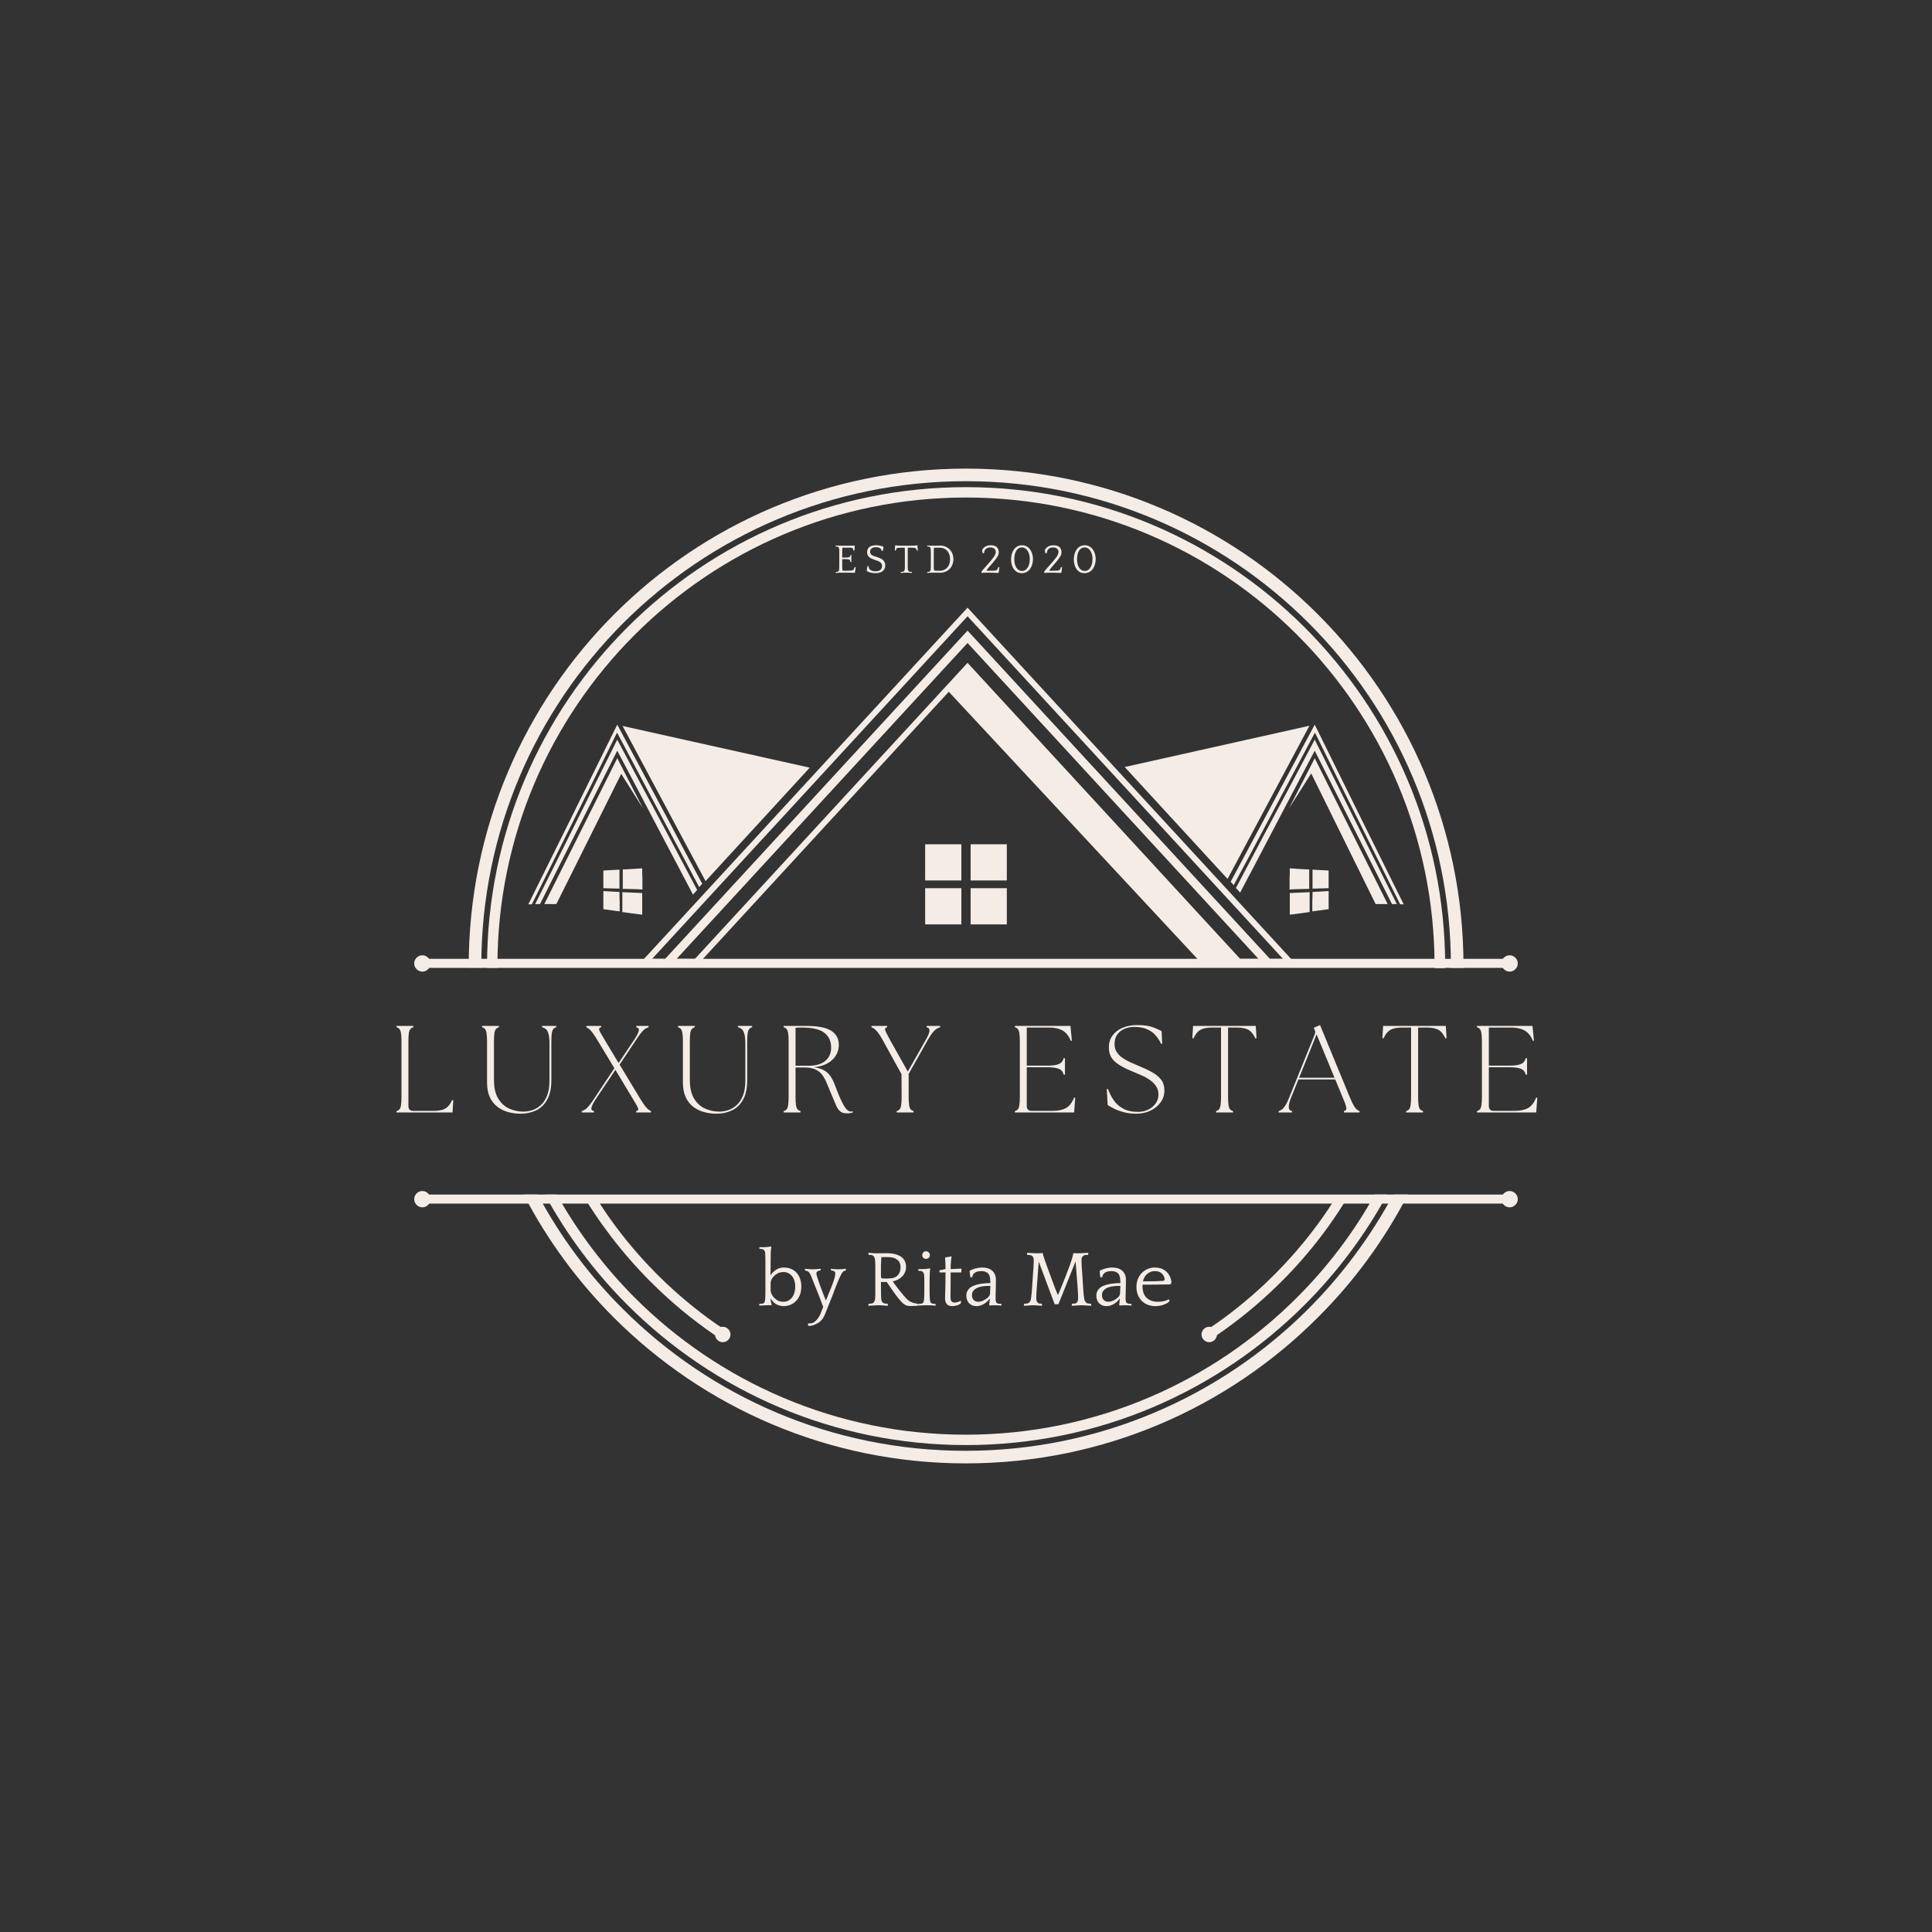<svg xmlns="http://www.w3.org/2000/svg" xmlns:xlink="http://www.w3.org/1999/xlink" width="1024" zoomAndPan="magnify" viewBox="0 0 768 768" height="1024" preserveAspectRatio="xMidYMid meet" version="1.0"><rect x="0" y="0" width="768" height="768" fill="#333333" stroke="none"/><defs><g/><clipPath id="27e05f553b"><path d="M 186 186.039 L 582 186.039 L 582 582 L 186 582 Z M 186 186.039 " clip-rule="nonzero"/></clipPath><clipPath id="b5038c99df"><path d="M 596 379 L 603.402 379 L 603.402 387 L 596 387 Z M 596 379 " clip-rule="nonzero"/></clipPath><clipPath id="ccb18ddbf8"><path d="M 596 473 L 603.402 473 L 603.402 480 L 596 480 Z M 596 473 " clip-rule="nonzero"/></clipPath><clipPath id="d2665df90f"><path d="M 164.652 379 L 172 379 L 172 387 L 164.652 387 Z M 164.652 379 " clip-rule="nonzero"/></clipPath><clipPath id="e8d36c2959"><path d="M 164.652 473 L 172 473 L 172 480 L 164.652 480 Z M 164.652 473 " clip-rule="nonzero"/></clipPath><clipPath id="66d02b0cdd"><rect x="0" width="468" y="0" height="55"/></clipPath><clipPath id="99a22b478c"><rect x="0" width="111" y="0" height="19"/></clipPath></defs><g clip-path="url(#27e05f553b)"><path fill="#f5ece6" d="M 559.652 474.852 C 550.262 493.012 538.156 509.508 523.766 523.809 C 487.969 559.605 438.57 581.715 383.91 581.715 C 329.34 581.715 279.852 559.605 244.055 523.809 C 229.754 509.508 217.559 493.012 208.172 474.852 L 213.785 474.852 C 222.734 491.609 234.141 506.965 247.566 520.301 C 282.484 555.219 330.652 576.715 383.824 576.715 C 436.992 576.715 485.25 555.133 520.082 520.301 C 533.418 506.965 544.824 491.609 553.859 474.852 Z M 384 186.281 C 438.57 186.281 488.055 208.391 523.855 244.188 C 559.652 279.984 581.762 329.383 581.762 384.043 L 581.762 384.746 L 576.762 384.746 C 576.762 384.48 576.762 384.305 576.762 384.043 C 576.762 330.785 555.176 282.617 520.344 247.785 C 485.426 212.863 437.258 191.281 384 191.281 C 330.742 191.281 282.574 212.863 247.742 247.695 C 212.82 282.617 191.324 330.785 191.324 383.953 C 191.324 384.219 191.324 384.395 191.324 384.656 L 186.324 384.656 C 186.324 384.395 186.324 384.219 186.324 383.953 C 186.324 329.383 208.434 279.898 244.23 244.102 C 279.941 208.391 329.426 186.281 384 186.281 Z M 384 186.281 " fill-opacity="1" fill-rule="nonzero"/></g><path fill="#f5ece6" d="M 551.402 474.852 C 542.629 490.996 531.574 505.734 518.676 518.633 C 484.195 553.113 436.641 574.434 384 574.434 C 331.445 574.434 283.801 553.113 249.32 518.633 C 236.422 505.734 225.367 490.996 216.594 474.852 L 221.332 474.852 C 229.754 489.855 240.195 503.629 252.215 515.738 C 285.906 549.43 332.496 570.312 383.91 570.312 C 435.324 570.312 481.914 549.43 515.605 515.738 C 527.715 503.629 538.156 489.941 546.488 474.852 Z M 384 193.648 C 436.555 193.648 484.195 214.969 518.676 249.453 C 553.16 283.934 574.48 331.488 574.48 384.129 C 574.48 384.395 574.48 384.57 574.48 384.832 L 570.266 384.832 C 570.266 384.57 570.266 384.395 570.266 384.129 C 570.266 332.715 549.387 286.125 515.695 252.434 C 482.004 218.656 435.414 197.773 384 197.773 C 332.586 197.773 285.996 218.656 252.305 252.348 C 218.613 286.039 197.73 332.629 197.73 384.043 C 197.73 384.305 197.73 384.48 197.73 384.746 L 193.605 384.746 C 193.605 384.48 193.605 384.305 193.605 384.043 C 193.605 331.488 214.926 283.844 249.41 249.363 C 283.801 214.969 331.445 193.648 384 193.648 Z M 384 193.648 " fill-opacity="1" fill-rule="nonzero"/><path fill="#f5ece6" d="M 167.898 381.148 L 600.098 381.148 L 600.098 384.746 L 167.898 384.746 Z M 167.898 381.148 " fill-opacity="1" fill-rule="evenodd"/><path fill="#f5ece6" d="M 167.898 474.852 L 600.098 474.852 L 600.098 478.449 L 167.898 478.449 Z M 167.898 474.852 " fill-opacity="1" fill-rule="evenodd"/><g clip-path="url(#b5038c99df)"><path fill="#f5ece6" d="M 600.098 379.742 C 601.852 379.742 603.344 381.234 603.344 382.988 C 603.344 384.746 601.852 386.234 600.098 386.234 C 598.344 386.234 596.852 384.746 596.852 382.988 C 596.852 381.148 598.344 379.742 600.098 379.742 Z M 600.098 379.742 " fill-opacity="1" fill-rule="evenodd"/></g><g clip-path="url(#ccb18ddbf8)"><path fill="#f5ece6" d="M 600.098 473.449 C 601.852 473.449 603.344 474.938 603.344 476.695 C 603.344 478.449 601.852 479.941 600.098 479.941 C 598.344 479.941 596.852 478.449 596.852 476.695 C 596.852 474.852 598.344 473.449 600.098 473.449 Z M 600.098 473.449 " fill-opacity="1" fill-rule="evenodd"/></g><g clip-path="url(#d2665df90f)"><path fill="#f5ece6" d="M 167.898 379.742 C 169.652 379.742 171.145 381.234 171.145 382.988 C 171.145 384.746 169.652 386.234 167.898 386.234 C 166.145 386.234 164.652 384.746 164.652 382.988 C 164.652 381.148 166.145 379.742 167.898 379.742 Z M 167.898 379.742 " fill-opacity="1" fill-rule="evenodd"/></g><g clip-path="url(#e8d36c2959)"><path fill="#f5ece6" d="M 167.898 473.449 C 169.652 473.449 171.145 474.938 171.145 476.695 C 171.145 478.449 169.652 479.941 167.898 479.941 C 166.145 479.941 164.652 478.449 164.652 476.695 C 164.652 474.852 166.145 473.449 167.898 473.449 Z M 167.898 473.449 " fill-opacity="1" fill-rule="evenodd"/></g><path fill="#f5ece6" d="M 287.312 527.406 C 288.977 527.406 290.383 528.809 290.383 530.477 C 290.383 532.145 288.977 533.547 287.312 533.547 C 285.645 533.547 284.242 532.145 284.242 530.477 C 284.242 528.723 285.645 527.406 287.312 527.406 Z M 287.312 527.406 " fill-opacity="1" fill-rule="evenodd"/><path fill="#f5ece6" d="M 287.312 532.848 C 278.449 527.055 270.113 520.477 262.395 513.191 C 251.164 502.578 241.25 490.469 233 477.219 L 236.336 475.113 C 244.32 488.102 253.969 499.855 265.027 510.297 C 271.957 516.789 279.328 522.758 287.223 528.02 L 287.223 532.848 Z M 480.688 528.02 C 488.582 522.758 495.953 516.789 502.883 510.297 C 513.938 499.855 523.59 488.102 531.574 475.113 L 534.91 477.219 C 526.75 490.469 516.836 502.578 505.516 513.191 C 497.797 520.477 489.461 527.055 480.598 532.848 L 480.598 528.02 Z M 480.688 528.02 " fill-opacity="1" fill-rule="nonzero"/><path fill="#f5ece6" d="M 480.688 527.406 C 479.02 527.406 477.617 528.809 477.617 530.477 C 477.617 532.145 479.02 533.547 480.688 533.547 C 482.352 533.547 483.758 532.145 483.758 530.477 C 483.758 528.723 482.352 527.406 480.688 527.406 Z M 480.688 527.406 " fill-opacity="1" fill-rule="evenodd"/><path fill="#f5ece6" d="M 384.613 255.594 L 500.254 381.148 L 492.969 381.148 L 384.613 263.488 L 276.258 381.148 L 268.973 381.148 Z M 384.613 244.977 L 509.992 381.148 L 504.812 381.148 L 384.613 250.68 L 264.41 381.148 L 259.234 381.148 Z M 265.027 383.953 L 253.445 383.953 L 384.613 241.555 L 515.781 383.953 L 478.582 383.953 L 377.156 274.984 L 276.871 383.953 Z M 265.027 383.953 " fill-opacity="1" fill-rule="evenodd"/><path fill="#f5ece6" d="M 522.625 294.023 C 528.59 306.043 534.383 317.535 539.91 328.68 C 545.176 339.297 550.352 349.562 555.266 359.387 L 553.332 359.387 C 548.684 350.176 543.945 340.613 538.945 330.785 C 533.68 320.344 528.242 309.551 522.625 298.41 C 516.836 309.379 510.867 320.695 504.641 332.629 C 500.867 339.82 497.004 347.281 492.969 354.824 L 491.305 352.984 L 503.324 330.258 C 510.078 317.711 516.484 305.605 522.625 294.023 Z M 522.625 288.055 C 529.117 301.129 535.348 313.766 541.312 325.871 C 547.105 337.543 552.633 348.684 557.984 359.477 L 556.578 359.477 C 551.492 349.211 546.141 338.508 540.613 327.363 C 534.82 315.781 528.855 303.762 522.715 291.215 C 516.309 303.234 509.641 315.781 502.707 328.855 C 498.762 336.312 494.637 344.035 490.426 351.844 L 489.195 350.527 C 493.496 342.543 497.621 334.734 501.742 327.102 C 508.938 313.59 515.957 300.516 522.625 288.055 Z M 551.668 359.477 L 522.625 301.395 L 512.359 321.398 L 521.223 307.445 L 546.84 359.387 L 551.668 359.387 Z M 447.082 304.902 L 520.52 288.496 L 487.969 349.387 Z M 447.082 304.902 " fill-opacity="1" fill-rule="evenodd"/><path fill="#f5ece6" d="M 521.746 345.699 C 522.887 345.789 524.027 345.789 525.082 345.875 C 526.137 345.965 527.188 345.965 528.152 346.051 C 528.152 347.191 528.152 348.422 528.152 349.562 C 528.152 350.703 528.152 351.93 528.152 353.07 C 527.102 353.07 526.137 353.16 525.082 353.16 C 524.027 353.16 522.887 353.246 521.746 353.246 C 521.746 351.93 521.746 350.703 521.746 349.387 C 521.746 348.246 521.746 346.93 521.746 345.699 Z M 512.711 355 C 514.113 354.914 515.43 354.914 516.836 354.824 C 518.152 354.738 519.379 354.738 520.605 354.648 C 520.605 355.965 520.605 357.281 520.605 358.598 C 520.605 359.914 520.605 361.23 520.605 362.547 C 519.379 362.723 518.152 362.898 516.836 363.074 C 515.52 363.25 514.113 363.422 512.711 363.598 C 512.711 362.195 512.711 360.703 512.711 359.301 C 512.711 357.809 512.711 356.406 512.711 355 Z M 521.746 354.562 C 522.887 354.473 524.027 354.473 525.082 354.387 C 526.137 354.301 527.188 354.301 528.152 354.211 C 528.152 355.441 528.152 356.582 528.152 357.809 C 528.152 359.035 528.152 360.176 528.152 361.406 C 527.102 361.582 526.137 361.668 524.996 361.844 C 523.941 362.02 522.801 362.109 521.66 362.285 C 521.66 360.969 521.66 359.738 521.66 358.422 C 521.746 357.105 521.746 355.789 521.746 354.562 Z M 512.711 345.176 C 514.113 345.262 515.43 345.352 516.746 345.438 C 518.062 345.523 519.293 345.613 520.434 345.613 C 520.434 346.93 520.434 348.156 520.434 349.473 C 520.434 350.789 520.434 352.02 520.434 353.332 C 519.203 353.332 517.977 353.422 516.66 353.422 C 515.344 353.422 513.938 353.508 512.625 353.598 C 512.625 352.191 512.625 350.789 512.625 349.387 C 512.711 347.98 512.711 346.578 512.711 345.176 Z M 512.711 345.176 " fill-opacity="1" fill-rule="evenodd"/><path fill="#f5ece6" d="M 245.371 294.023 C 239.406 306.043 233.617 317.535 228.09 328.68 C 222.824 339.297 217.648 349.562 212.734 359.387 L 214.664 359.387 C 219.312 350.176 224.051 340.613 229.055 330.785 C 234.316 320.344 239.758 309.551 245.371 298.41 C 251.164 309.379 257.129 320.695 263.359 332.629 C 267.309 340.086 271.344 347.719 275.465 355.613 L 277.133 353.773 C 272.836 345.699 268.711 337.891 264.676 330.258 C 257.918 317.711 251.516 305.605 245.371 294.023 Z M 321.879 305.164 L 247.477 288.582 L 280.469 350.262 Z M 245.371 288.055 C 238.879 301.129 232.648 313.766 226.684 325.871 C 220.895 337.543 215.367 348.684 210.016 359.477 L 211.418 359.477 C 216.508 349.211 221.859 338.508 227.387 327.363 C 233.176 315.781 239.145 303.762 245.285 291.215 C 251.691 303.234 258.359 315.781 265.289 328.855 C 269.414 336.574 273.625 344.473 277.922 352.633 L 279.152 351.316 C 274.676 343.07 270.379 334.996 266.254 327.102 C 259.059 313.59 252.039 300.516 245.371 288.055 Z M 216.332 359.477 L 245.371 301.395 L 255.637 321.398 L 246.953 307.621 L 221.156 359.387 L 216.332 359.387 Z M 216.332 359.477 " fill-opacity="1" fill-rule="evenodd"/><path fill="#f5ece6" d="M 246.25 345.699 C 245.109 345.789 243.969 345.789 242.914 345.875 C 241.863 345.965 240.809 345.965 239.844 346.051 C 239.844 347.191 239.844 348.422 239.844 349.562 C 239.844 350.703 239.844 351.93 239.844 353.07 C 240.898 353.07 241.863 353.16 242.914 353.16 C 243.969 353.16 245.109 353.246 246.25 353.246 C 246.25 351.93 246.25 350.703 246.25 349.387 C 246.25 348.246 246.25 346.93 246.25 345.699 Z M 255.285 355 C 253.883 354.914 252.566 354.914 251.164 354.824 C 249.848 354.738 248.617 354.738 247.391 354.648 C 247.391 355.965 247.391 357.281 247.391 358.598 C 247.391 359.914 247.391 361.23 247.391 362.547 C 248.617 362.723 249.848 362.898 251.164 363.074 C 252.48 363.25 253.883 363.422 255.285 363.598 C 255.285 362.195 255.285 360.703 255.285 359.301 C 255.285 357.809 255.285 356.406 255.285 355 Z M 246.25 354.562 C 245.109 354.473 243.969 354.473 242.914 354.387 C 241.863 354.301 240.809 354.301 239.844 354.211 C 239.844 355.441 239.844 356.582 239.844 357.809 C 239.844 359.035 239.844 360.176 239.844 361.406 C 240.898 361.582 241.863 361.668 243.004 361.844 C 244.055 362.02 245.195 362.109 246.336 362.285 C 246.336 360.969 246.336 359.738 246.336 358.422 C 246.25 357.105 246.25 355.789 246.25 354.562 Z M 255.285 345.176 C 253.883 345.262 252.566 345.352 251.25 345.438 C 249.934 345.523 248.707 345.613 247.566 345.613 C 247.566 346.93 247.566 348.156 247.566 349.473 C 247.566 350.789 247.566 352.02 247.566 353.332 C 248.793 353.332 250.023 353.422 251.34 353.422 C 252.656 353.422 254.059 353.508 255.375 353.598 C 255.375 352.191 255.375 350.789 255.375 349.387 C 255.285 347.98 255.285 346.578 255.285 345.176 Z M 255.285 345.176 " fill-opacity="1" fill-rule="evenodd"/><path fill="#f5ece6" d="M 367.766 335.609 L 382.156 335.609 L 382.156 350 L 367.766 350 Z M 367.766 335.609 " fill-opacity="1" fill-rule="evenodd"/><path fill="#f5ece6" d="M 385.84 335.609 L 400.23 335.609 L 400.23 350 L 385.84 350 Z M 385.84 335.609 " fill-opacity="1" fill-rule="evenodd"/><path fill="#f5ece6" d="M 367.766 353.07 L 382.156 353.07 L 382.156 367.461 L 367.766 367.461 Z M 367.766 353.07 " fill-opacity="1" fill-rule="evenodd"/><path fill="#f5ece6" d="M 385.84 353.07 L 400.23 353.07 L 400.23 367.461 L 385.84 367.461 Z M 385.84 353.07 " fill-opacity="1" fill-rule="evenodd"/><g transform="matrix(1, 0, 0, 1, 154, 402)"><g clip-path="url(#66d02b0cdd)"><g fill="#f5ece6" fill-opacity="1"><g transform="translate(0.922, 40.231)"><g><path d="M 2.703 0 L 2.703 -0.547 C 3.16 -0.672 3.535 -0.891 3.828 -1.203 C 4.129 -1.516 4.344 -2.055 4.469 -2.828 C 4.602 -3.598 4.672 -4.738 4.672 -6.25 L 4.672 -28.172 C 4.672 -29.672 4.602 -30.805 4.469 -31.578 C 4.344 -32.348 4.129 -32.895 3.828 -33.219 C 3.535 -33.551 3.16 -33.77 2.703 -33.875 L 2.703 -34.406 L 9.391 -34.406 L 9.391 -33.875 C 8.93 -33.77 8.551 -33.551 8.25 -33.219 C 7.957 -32.895 7.742 -32.348 7.609 -31.578 C 7.484 -30.805 7.422 -29.672 7.422 -28.172 L 7.422 -2.609 C 7.422 -1.297 8.078 -0.641 9.391 -0.641 L 17.25 -0.641 C 18.727 -0.641 19.93 -0.773 20.859 -1.047 C 21.797 -1.328 22.566 -1.785 23.172 -2.422 C 23.785 -3.066 24.336 -3.914 24.828 -4.969 L 25.266 -4.859 L 24.969 0 Z M 2.703 0 "/></g></g></g><g fill="#f5ece6" fill-opacity="1"><g transform="translate(35.672, 40.231)"><g><path d="M 17.297 0.484 C 15.566 0.484 13.906 0.266 12.312 -0.172 C 10.719 -0.609 9.289 -1.312 8.031 -2.281 C 6.77 -3.25 5.77 -4.523 5.031 -6.109 C 4.301 -7.703 3.938 -9.629 3.938 -11.891 L 3.938 -28.172 C 3.938 -29.672 3.867 -30.805 3.734 -31.578 C 3.609 -32.348 3.395 -32.895 3.094 -33.219 C 2.801 -33.551 2.426 -33.77 1.969 -33.875 L 1.969 -34.406 L 8.656 -34.406 L 8.656 -33.875 C 8.195 -33.77 7.816 -33.551 7.516 -33.219 C 7.223 -32.895 7.008 -32.348 6.875 -31.578 C 6.75 -30.805 6.688 -29.672 6.688 -28.172 L 6.688 -12.984 C 6.688 -9.867 7.25 -7.383 8.375 -5.531 C 9.508 -3.676 10.969 -2.348 12.75 -1.547 C 14.539 -0.742 16.438 -0.344 18.438 -0.344 C 19.52 -0.344 20.656 -0.531 21.844 -0.906 C 23.039 -1.281 24.164 -1.926 25.219 -2.844 C 26.27 -3.77 27.117 -5.023 27.766 -6.609 C 28.422 -8.203 28.75 -10.227 28.75 -12.688 L 28.75 -27.281 C 28.75 -28.988 28.625 -30.289 28.375 -31.188 C 28.133 -32.094 27.801 -32.734 27.375 -33.109 C 26.945 -33.484 26.426 -33.738 25.812 -33.875 L 25.812 -34.406 L 31.453 -34.406 L 31.453 -33.875 C 30.992 -33.77 30.617 -33.551 30.328 -33.219 C 30.035 -32.895 29.82 -32.348 29.688 -31.578 C 29.562 -30.805 29.5 -29.672 29.5 -28.172 L 29.5 -12.875 C 29.5 -9.602 28.93 -6.984 27.797 -5.016 C 26.672 -3.047 25.18 -1.633 23.328 -0.781 C 21.473 0.062 19.461 0.484 17.297 0.484 Z M 17.297 0.484 "/></g></g></g><g fill="#f5ece6" fill-opacity="1"><g transform="translate(76.96, 40.231)"><g><path d="M 21.922 0 L 21.922 -0.547 C 22.379 -0.672 22.648 -0.852 22.734 -1.094 C 22.816 -1.344 22.688 -1.797 22.344 -2.453 C 22 -3.109 21.43 -4.078 20.641 -5.359 L 13.672 -16.953 L 5.797 -5.203 C 4.879 -3.797 4.332 -2.707 4.156 -1.938 C 3.977 -1.164 4.312 -0.703 5.156 -0.547 L 5.156 0 L 0.297 0 L 0.297 -0.547 C 0.723 -0.703 1.141 -0.895 1.547 -1.125 C 1.953 -1.352 2.426 -1.781 2.969 -2.406 C 3.508 -3.031 4.191 -3.961 5.016 -5.203 L 13.266 -17.594 L 6.344 -29.047 C 5.551 -30.359 4.898 -31.328 4.391 -31.953 C 3.891 -32.578 3.469 -33.02 3.125 -33.281 C 2.781 -33.539 2.441 -33.738 2.109 -33.875 L 2.109 -34.406 L 8.016 -34.406 L 8.016 -33.875 C 7.555 -33.77 7.285 -33.586 7.203 -33.328 C 7.117 -33.066 7.25 -32.613 7.594 -31.969 C 7.938 -31.332 8.504 -30.359 9.297 -29.047 L 14.938 -19.656 L 21.328 -29.203 C 22.242 -30.609 22.789 -31.695 22.969 -32.469 C 23.156 -33.238 22.82 -33.707 21.969 -33.875 L 21.969 -34.406 L 26.844 -34.406 L 26.844 -33.875 C 26.414 -33.738 25.992 -33.547 25.578 -33.297 C 25.172 -33.055 24.703 -32.629 24.172 -32.016 C 23.648 -31.41 22.969 -30.473 22.125 -29.203 L 15.344 -19.031 L 23.594 -5.359 C 24.383 -4.078 25.031 -3.117 25.531 -2.484 C 26.039 -1.848 26.469 -1.406 26.812 -1.156 C 27.156 -0.906 27.492 -0.703 27.828 -0.547 L 27.828 0 Z M 21.922 0 "/></g></g></g><g fill="#f5ece6" fill-opacity="1"><g transform="translate(113.529, 40.231)"><g><path d="M 17.297 0.484 C 15.566 0.484 13.906 0.266 12.312 -0.172 C 10.719 -0.609 9.289 -1.312 8.031 -2.281 C 6.77 -3.25 5.77 -4.523 5.031 -6.109 C 4.301 -7.703 3.938 -9.629 3.938 -11.891 L 3.938 -28.172 C 3.938 -29.672 3.867 -30.805 3.734 -31.578 C 3.609 -32.348 3.395 -32.895 3.094 -33.219 C 2.801 -33.551 2.426 -33.77 1.969 -33.875 L 1.969 -34.406 L 8.656 -34.406 L 8.656 -33.875 C 8.195 -33.77 7.816 -33.551 7.516 -33.219 C 7.223 -32.895 7.008 -32.348 6.875 -31.578 C 6.75 -30.805 6.688 -29.672 6.688 -28.172 L 6.688 -12.984 C 6.688 -9.867 7.25 -7.383 8.375 -5.531 C 9.508 -3.676 10.969 -2.348 12.75 -1.547 C 14.539 -0.742 16.438 -0.344 18.438 -0.344 C 19.52 -0.344 20.656 -0.531 21.844 -0.906 C 23.039 -1.281 24.164 -1.926 25.219 -2.844 C 26.27 -3.77 27.117 -5.023 27.766 -6.609 C 28.422 -8.203 28.75 -10.227 28.75 -12.688 L 28.75 -27.281 C 28.75 -28.988 28.625 -30.289 28.375 -31.188 C 28.133 -32.094 27.801 -32.734 27.375 -33.109 C 26.945 -33.484 26.426 -33.738 25.812 -33.875 L 25.812 -34.406 L 31.453 -34.406 L 31.453 -33.875 C 30.992 -33.77 30.617 -33.551 30.328 -33.219 C 30.035 -32.895 29.82 -32.348 29.688 -31.578 C 29.562 -30.805 29.5 -29.672 29.5 -28.172 L 29.5 -12.875 C 29.5 -9.602 28.93 -6.984 27.797 -5.016 C 26.672 -3.047 25.18 -1.633 23.328 -0.781 C 21.473 0.062 19.461 0.484 17.297 0.484 Z M 17.297 0.484 "/></g></g></g><g fill="#f5ece6" fill-opacity="1"><g transform="translate(154.817, 40.231)"><g><path d="M 27.766 0.344 C 26.586 0.344 25.68 0.039 25.047 -0.562 C 24.41 -1.164 23.867 -2.016 23.422 -3.109 C 22.984 -4.211 22.438 -5.504 21.781 -6.984 C 21.094 -8.555 20.484 -10.016 19.953 -11.359 C 19.43 -12.703 18.828 -13.852 18.141 -14.812 C 17.453 -15.781 16.535 -16.535 15.391 -17.078 C 14.242 -17.617 12.719 -17.891 10.812 -17.891 L 7.422 -17.891 L 7.422 -6.25 C 7.422 -4.738 7.484 -3.598 7.609 -2.828 C 7.742 -2.055 7.957 -1.516 8.25 -1.203 C 8.551 -0.891 8.93 -0.672 9.391 -0.547 L 9.391 0 L 2.703 0 L 2.703 -0.547 C 3.16 -0.672 3.535 -0.891 3.828 -1.203 C 4.129 -1.516 4.344 -2.055 4.469 -2.828 C 4.602 -3.598 4.672 -4.738 4.672 -6.25 L 4.672 -28.172 C 4.672 -29.672 4.602 -30.805 4.469 -31.578 C 4.344 -32.348 4.129 -32.895 3.828 -33.219 C 3.535 -33.551 3.16 -33.77 2.703 -33.875 L 2.703 -34.406 L 11.75 -34.406 C 16.332 -34.406 19.625 -33.758 21.625 -32.469 C 23.625 -31.176 24.625 -29.332 24.625 -26.938 C 24.625 -24.57 23.766 -22.57 22.047 -20.938 C 20.328 -19.301 17.895 -18.316 14.75 -17.984 C 16.383 -17.754 17.707 -17.352 18.719 -16.781 C 19.738 -16.207 20.562 -15.477 21.188 -14.594 C 21.812 -13.707 22.352 -12.691 22.812 -11.547 C 23.27 -10.398 23.758 -9.141 24.281 -7.766 C 25.332 -5.18 26.242 -3.305 27.016 -2.141 C 27.785 -0.973 28.562 -0.391 29.344 -0.391 C 29.508 -0.391 29.656 -0.395 29.781 -0.406 C 29.914 -0.426 30.051 -0.453 30.188 -0.484 L 30.188 0 C 30.02 0.062 29.711 0.133 29.266 0.219 C 28.828 0.301 28.328 0.344 27.766 0.344 Z M 7.422 -18.578 L 12.641 -18.578 C 15.484 -18.578 17.68 -19.219 19.234 -20.5 C 20.797 -21.781 21.578 -23.566 21.578 -25.859 C 21.578 -28.285 20.695 -30.207 18.938 -31.625 C 17.188 -33.051 14.164 -33.766 9.875 -33.766 C 9.488 -33.766 9.098 -33.754 8.703 -33.734 C 8.305 -33.723 7.879 -33.703 7.422 -33.672 Z M 7.422 -18.578 "/></g></g></g><g fill="#f5ece6" fill-opacity="1"><g transform="translate(192.91, 40.231)"><g><path d="M 9.531 0 L 9.531 -0.547 C 9.988 -0.672 10.363 -0.891 10.656 -1.203 C 10.957 -1.516 11.172 -2.055 11.297 -2.828 C 11.43 -3.598 11.5 -4.738 11.5 -6.25 L 11.453 -15.234 L 3.891 -28.953 C 3.16 -30.266 2.523 -31.25 1.984 -31.906 C 1.453 -32.562 0.988 -33.023 0.594 -33.297 C 0.195 -33.578 -0.16 -33.77 -0.484 -33.875 L -0.484 -34.406 L 5.75 -34.406 L 5.75 -33.875 C 5.289 -33.77 5.02 -33.578 4.938 -33.297 C 4.852 -33.023 4.969 -32.562 5.281 -31.906 C 5.594 -31.25 6.109 -30.266 6.828 -28.953 L 13.953 -16.266 L 21.141 -28.953 C 21.992 -30.43 22.469 -31.578 22.562 -32.391 C 22.656 -33.211 22.281 -33.707 21.438 -33.875 L 21.438 -34.406 L 26.797 -34.406 L 26.797 -33.875 C 26.398 -33.77 25.961 -33.578 25.484 -33.297 C 25.016 -33.023 24.5 -32.562 23.938 -31.906 C 23.383 -31.25 22.727 -30.266 21.969 -28.953 L 14.297 -15.344 L 14.297 -6.25 C 14.297 -4.738 14.363 -3.598 14.5 -2.828 C 14.633 -2.055 14.848 -1.516 15.141 -1.203 C 15.43 -0.891 15.805 -0.672 16.266 -0.547 L 16.266 0 Z M 9.531 0 "/></g></g></g><g fill="#f5ece6" fill-opacity="1"><g transform="translate(227.562, 40.231)"><g/></g></g><g fill="#f5ece6" fill-opacity="1"><g transform="translate(246.731, 40.231)"><g><path d="M 2.703 0 L 2.703 -0.547 C 3.16 -0.672 3.535 -0.891 3.828 -1.203 C 4.129 -1.516 4.344 -2.055 4.469 -2.828 C 4.602 -3.598 4.672 -4.738 4.672 -6.25 L 4.672 -28.172 C 4.672 -29.672 4.602 -30.805 4.469 -31.578 C 4.344 -32.348 4.129 -32.895 3.828 -33.219 C 3.535 -33.551 3.16 -33.77 2.703 -33.875 L 2.703 -34.406 L 24.781 -34.406 L 25.359 -28.562 L 24.922 -28.469 C 24.172 -30.395 23.098 -31.758 21.703 -32.562 C 20.305 -33.363 18.492 -33.766 16.266 -33.766 L 7.422 -33.766 L 7.422 -18.625 L 15.484 -18.625 C 17.191 -18.625 18.492 -18.75 19.391 -19 C 20.297 -19.25 20.938 -19.594 21.312 -20.031 C 21.688 -20.469 21.941 -20.984 22.078 -21.578 L 22.609 -21.578 L 22.609 -15.047 L 22.078 -15.047 C 21.941 -15.66 21.688 -16.18 21.312 -16.609 C 20.938 -17.035 20.297 -17.367 19.391 -17.609 C 18.492 -17.859 17.191 -17.984 15.484 -17.984 L 7.422 -17.984 L 7.422 -2.609 C 7.422 -1.297 8.078 -0.641 9.391 -0.641 L 17.594 -0.641 C 19.82 -0.641 21.613 -1.004 22.969 -1.734 C 24.332 -2.473 25.426 -3.879 26.25 -5.953 L 26.688 -5.844 L 26.25 0 Z M 2.703 0 "/></g></g></g><g fill="#f5ece6" fill-opacity="1"><g transform="translate(283.743, 40.231)"><g><path d="M 13.953 0.484 C 12.223 0.484 10.617 0.297 9.141 -0.078 C 7.672 -0.453 6.379 -0.91 5.266 -1.453 C 4.148 -1.992 3.25 -2.508 2.562 -3 L 2.219 -9.297 L 2.703 -9.344 C 3.266 -7.77 4.008 -6.289 4.938 -4.906 C 5.875 -3.531 7.129 -2.41 8.703 -1.547 C 10.273 -0.68 12.258 -0.25 14.656 -0.25 C 16.156 -0.25 17.508 -0.551 18.719 -1.156 C 19.938 -1.758 20.914 -2.578 21.656 -3.609 C 22.395 -4.641 22.766 -5.812 22.766 -7.125 C 22.766 -8.375 22.453 -9.473 21.828 -10.422 C 21.203 -11.367 20.391 -12.191 19.391 -12.891 C 18.391 -13.598 17.301 -14.211 16.125 -14.734 C 14.945 -15.266 13.816 -15.742 12.734 -16.172 C 9.422 -17.484 6.977 -18.844 5.406 -20.25 C 3.832 -21.656 3.047 -23.523 3.047 -25.859 C 3.047 -27.66 3.52 -29.223 4.469 -30.547 C 5.426 -31.879 6.75 -32.91 8.438 -33.641 C 10.125 -34.379 12.078 -34.75 14.297 -34.75 C 17.023 -34.75 19.176 -34.438 20.75 -33.812 C 22.32 -33.195 23.414 -32.691 24.031 -32.297 L 24.234 -27.328 L 23.844 -27.234 C 23.312 -28.379 22.617 -29.469 21.766 -30.5 C 20.922 -31.531 19.801 -32.375 18.406 -33.031 C 17.008 -33.688 15.219 -34.016 13.031 -34.016 C 11.688 -34.016 10.422 -33.758 9.234 -33.25 C 8.055 -32.75 7.109 -32 6.391 -31 C 5.672 -30 5.312 -28.727 5.312 -27.188 C 5.312 -25.969 5.598 -24.914 6.172 -24.031 C 6.742 -23.145 7.504 -22.375 8.453 -21.719 C 9.398 -21.07 10.445 -20.484 11.594 -19.953 C 12.75 -19.43 13.883 -18.941 15 -18.484 C 16.957 -17.691 18.695 -16.867 20.219 -16.016 C 21.75 -15.172 22.945 -14.18 23.812 -13.047 C 24.688 -11.922 25.125 -10.488 25.125 -8.75 C 25.125 -6.945 24.602 -5.348 23.562 -3.953 C 22.531 -2.566 21.172 -1.477 19.484 -0.688 C 17.797 0.094 15.953 0.484 13.953 0.484 Z M 13.953 0.484 "/></g></g></g><g fill="#f5ece6" fill-opacity="1"><g transform="translate(319.034, 40.231)"><g><path d="M 10.375 0 L 10.375 -0.547 C 10.832 -0.672 11.207 -0.891 11.5 -1.203 C 11.789 -1.516 12.004 -2.055 12.141 -2.828 C 12.273 -3.598 12.344 -4.738 12.344 -6.25 L 12.344 -33.766 L 8.953 -33.766 C 7.473 -33.766 6.266 -33.625 5.328 -33.344 C 4.398 -33.07 3.629 -32.613 3.016 -31.969 C 2.41 -31.332 1.863 -30.488 1.375 -29.438 L 0.938 -29.547 L 1.234 -34.406 L 26.156 -34.406 L 26.453 -29.547 L 26 -29.438 C 25.508 -30.488 24.961 -31.332 24.359 -31.969 C 23.754 -32.613 22.984 -33.07 22.047 -33.344 C 21.109 -33.625 19.906 -33.766 18.438 -33.766 L 15.141 -33.766 L 15.141 -6.25 C 15.141 -4.738 15.203 -3.598 15.328 -2.828 C 15.461 -2.055 15.676 -1.516 15.969 -1.203 C 16.27 -0.891 16.648 -0.672 17.109 -0.547 L 17.109 0 Z M 10.375 0 "/></g></g></g><g fill="#f5ece6" fill-opacity="1"><g transform="translate(354.866, 40.231)"><g><path d="M -0.594 0 L -0.594 -0.547 C -0.164 -0.672 0.25 -0.875 0.656 -1.156 C 1.07 -1.438 1.516 -1.926 1.984 -2.625 C 2.461 -3.332 2.984 -4.391 3.547 -5.797 L 13.766 -31.062 C 14.023 -31.719 13.992 -32.375 13.672 -33.031 L 13.375 -33.672 L 15.875 -34.75 L 27.828 -5.75 C 28.41 -4.375 28.914 -3.332 29.344 -2.625 C 29.77 -1.926 30.16 -1.438 30.516 -1.156 C 30.879 -0.875 31.227 -0.672 31.562 -0.547 L 31.562 0 L 25.359 0 L 25.359 -0.547 C 25.816 -0.672 26.113 -0.875 26.25 -1.156 C 26.383 -1.438 26.352 -1.926 26.156 -2.625 C 25.957 -3.332 25.562 -4.375 24.969 -5.75 L 21.922 -13.125 L 7.281 -13.125 L 4.328 -5.797 C 3.703 -4.254 3.406 -3.031 3.438 -2.125 C 3.469 -1.227 3.91 -0.703 4.766 -0.547 L 4.766 0 Z M 7.562 -13.812 L 21.625 -13.812 L 14.5 -31.062 Z M 7.562 -13.812 "/></g></g></g><g fill="#f5ece6" fill-opacity="1"><g transform="translate(394.581, 40.231)"><g><path d="M 10.375 0 L 10.375 -0.547 C 10.832 -0.672 11.207 -0.891 11.5 -1.203 C 11.789 -1.516 12.004 -2.055 12.141 -2.828 C 12.273 -3.598 12.344 -4.738 12.344 -6.25 L 12.344 -33.766 L 8.953 -33.766 C 7.473 -33.766 6.266 -33.625 5.328 -33.344 C 4.398 -33.07 3.629 -32.613 3.016 -31.969 C 2.41 -31.332 1.863 -30.488 1.375 -29.438 L 0.938 -29.547 L 1.234 -34.406 L 26.156 -34.406 L 26.453 -29.547 L 26 -29.438 C 25.508 -30.488 24.961 -31.332 24.359 -31.969 C 23.754 -32.613 22.984 -33.07 22.047 -33.344 C 21.109 -33.625 19.906 -33.766 18.438 -33.766 L 15.141 -33.766 L 15.141 -6.25 C 15.141 -4.738 15.203 -3.598 15.328 -2.828 C 15.461 -2.055 15.676 -1.516 15.969 -1.203 C 16.27 -0.891 16.648 -0.672 17.109 -0.547 L 17.109 0 Z M 10.375 0 "/></g></g></g><g fill="#f5ece6" fill-opacity="1"><g transform="translate(430.413, 40.231)"><g><path d="M 2.703 0 L 2.703 -0.547 C 3.16 -0.672 3.535 -0.891 3.828 -1.203 C 4.129 -1.516 4.344 -2.055 4.469 -2.828 C 4.602 -3.598 4.672 -4.738 4.672 -6.25 L 4.672 -28.172 C 4.672 -29.672 4.602 -30.805 4.469 -31.578 C 4.344 -32.348 4.129 -32.895 3.828 -33.219 C 3.535 -33.551 3.16 -33.77 2.703 -33.875 L 2.703 -34.406 L 24.781 -34.406 L 25.359 -28.562 L 24.922 -28.469 C 24.172 -30.395 23.098 -31.758 21.703 -32.562 C 20.305 -33.363 18.492 -33.766 16.266 -33.766 L 7.422 -33.766 L 7.422 -18.625 L 15.484 -18.625 C 17.191 -18.625 18.492 -18.75 19.391 -19 C 20.297 -19.25 20.938 -19.594 21.312 -20.031 C 21.688 -20.469 21.941 -20.984 22.078 -21.578 L 22.609 -21.578 L 22.609 -15.047 L 22.078 -15.047 C 21.941 -15.66 21.688 -16.18 21.312 -16.609 C 20.938 -17.035 20.297 -17.367 19.391 -17.609 C 18.492 -17.859 17.191 -17.984 15.484 -17.984 L 7.422 -17.984 L 7.422 -2.609 C 7.422 -1.297 8.078 -0.641 9.391 -0.641 L 17.594 -0.641 C 19.82 -0.641 21.613 -1.004 22.969 -1.734 C 24.332 -2.473 25.426 -3.879 26.25 -5.953 L 26.688 -5.844 L 26.25 0 Z M 2.703 0 "/></g></g></g></g></g><g fill="#f5ece6" fill-opacity="1"><g transform="translate(301.1, 518.862)"><g><path d="M 5.234 -2.531 C 5.234 -2.102 5.281 -1.664 5.375 -1.219 C 5.477 -0.781 5.57 -0.445 5.656 -0.219 L 5.438 0 L 3.984 0 C 3.828 0 3.598 0.004 3.297 0.016 C 2.992 0.023 2.676 0.035 2.344 0.047 C 2.02 0.055 1.707 0.07 1.406 0.094 C 1.102 0.113 0.875 0.125 0.719 0.125 L 0.688 0 L 0.719 -0.438 L 0.859 -0.562 C 1.191 -0.562 1.52 -0.578 1.844 -0.609 C 2.176 -0.641 2.426 -0.742 2.594 -0.922 C 2.758 -1.066 2.867 -1.254 2.922 -1.484 C 2.973 -1.711 3.02 -2.039 3.062 -2.469 L 3.094 -2.75 C 3.094 -2.938 3.098 -3.148 3.109 -3.391 C 3.117 -3.629 3.129 -3.922 3.141 -4.266 C 3.148 -4.617 3.156 -5.039 3.156 -5.531 C 3.156 -6.031 3.156 -6.648 3.156 -7.391 L 3.156 -14.969 C 3.156 -15.832 3.156 -16.562 3.156 -17.156 C 3.156 -17.758 3.148 -18.281 3.141 -18.719 C 3.129 -19.164 3.117 -19.551 3.109 -19.875 C 3.098 -20.207 3.082 -20.551 3.062 -20.906 C 3.039 -21.133 2.984 -21.332 2.891 -21.5 C 2.797 -21.664 2.719 -21.797 2.656 -21.891 C 2.445 -22.117 2.18 -22.266 1.859 -22.328 C 1.547 -22.391 1.223 -22.422 0.891 -22.422 L 0.766 -22.547 L 0.766 -22.953 L 0.891 -23.078 L 1.453 -23.078 C 1.805 -23.078 2.254 -23.082 2.797 -23.094 C 3.348 -23.102 3.828 -23.141 4.234 -23.203 L 5.344 -23.375 L 5.531 -23.078 C 5.488 -22.992 5.453 -22.844 5.422 -22.625 C 5.391 -22.406 5.363 -22.164 5.344 -21.906 C 5.32 -21.656 5.305 -21.414 5.297 -21.188 C 5.285 -20.957 5.281 -20.781 5.281 -20.656 C 5.281 -20.312 5.281 -19.992 5.281 -19.703 C 5.281 -19.41 5.27 -19.062 5.25 -18.656 C 5.238 -18.258 5.234 -17.773 5.234 -17.203 C 5.234 -16.641 5.234 -15.914 5.234 -15.031 C 5.234 -14.125 5.223 -13.461 5.203 -13.047 C 5.18 -12.641 5.16 -12.312 5.141 -12.062 L 5.234 -12 C 5.848 -12.883 6.598 -13.602 7.484 -14.156 C 8.367 -14.719 9.367 -15 10.484 -15 C 11.68 -15 12.719 -14.785 13.594 -14.359 C 14.469 -13.941 15.188 -13.383 15.75 -12.688 C 16.32 -12 16.742 -11.207 17.016 -10.312 C 17.297 -9.414 17.438 -8.484 17.438 -7.516 C 17.438 -6.086 17.211 -4.875 16.766 -3.875 C 16.328 -2.875 15.766 -2.062 15.078 -1.438 C 14.391 -0.812 13.641 -0.359 12.828 -0.078 C 12.023 0.203 11.254 0.344 10.516 0.344 C 9.504 0.344 8.551 0.125 7.656 -0.312 C 6.758 -0.758 5.988 -1.52 5.344 -2.594 Z M 15.031 -7.453 C 15.031 -8.172 14.938 -8.875 14.75 -9.562 C 14.562 -10.258 14.27 -10.875 13.875 -11.406 C 13.488 -11.945 13 -12.379 12.406 -12.703 C 11.82 -13.035 11.129 -13.203 10.328 -13.203 C 9.504 -13.203 8.773 -13.039 8.141 -12.719 C 7.516 -12.406 6.984 -12.023 6.547 -11.578 C 6.117 -11.141 5.789 -10.68 5.562 -10.203 C 5.344 -9.734 5.234 -9.332 5.234 -9 L 5.234 -5.562 C 5.305 -5.219 5.457 -4.805 5.688 -4.328 C 5.914 -3.859 6.234 -3.406 6.641 -2.969 C 7.055 -2.531 7.555 -2.156 8.141 -1.844 C 8.734 -1.539 9.441 -1.391 10.266 -1.391 C 11.086 -1.391 11.797 -1.562 12.391 -1.906 C 12.992 -2.258 13.488 -2.719 13.875 -3.281 C 14.27 -3.852 14.562 -4.5 14.75 -5.219 C 14.938 -5.945 15.031 -6.691 15.031 -7.453 Z M 15.031 -7.453 "/></g></g></g><g fill="#f5ece6" fill-opacity="1"><g transform="translate(320.011, 518.862)"><g><path d="M 1.297 7.234 C 1.586 7.234 1.863 7.223 2.125 7.203 C 2.395 7.18 2.656 7.133 2.906 7.062 C 3.156 6.988 3.398 6.863 3.641 6.688 C 3.891 6.52 4.16 6.289 4.453 6 C 4.848 5.582 5.191 5.133 5.484 4.656 C 5.785 4.188 6.031 3.707 6.219 3.219 L 7.234 0.656 L 5.047 -5.047 C 4.961 -5.242 4.82 -5.594 4.625 -6.094 C 4.426 -6.602 4.195 -7.164 3.938 -7.781 C 3.688 -8.406 3.43 -9.039 3.172 -9.688 C 2.91 -10.344 2.688 -10.926 2.5 -11.438 C 2.281 -11.938 2.086 -12.332 1.922 -12.625 C 1.711 -12.969 1.477 -13.234 1.219 -13.422 C 0.957 -13.609 0.602 -13.723 0.156 -13.766 L -0.031 -13.922 L -0.031 -14.375 L 0.094 -14.5 C 0.445 -14.457 0.82 -14.414 1.219 -14.375 C 1.625 -14.332 2 -14.312 2.344 -14.312 L 3.562 -14.312 C 3.906 -14.312 4.312 -14.332 4.781 -14.375 C 5.258 -14.414 5.707 -14.457 6.125 -14.5 L 6.25 -14.375 L 6.25 -13.984 L 6.125 -13.859 C 5.664 -13.816 5.281 -13.695 4.969 -13.5 C 4.664 -13.301 4.516 -13.008 4.516 -12.625 C 4.516 -12.375 4.613 -11.926 4.812 -11.281 C 5.008 -10.645 5.234 -9.961 5.484 -9.234 C 5.742 -8.504 5.988 -7.82 6.219 -7.188 C 6.445 -6.562 6.602 -6.156 6.688 -5.969 L 8.281 -1.859 L 9.75 -5.5 C 9.906 -5.852 10.109 -6.332 10.359 -6.938 C 10.609 -7.551 10.859 -8.207 11.109 -8.906 C 11.367 -9.602 11.586 -10.281 11.766 -10.938 C 11.941 -11.602 12.031 -12.164 12.031 -12.625 C 12.031 -13.094 11.859 -13.406 11.516 -13.562 C 11.18 -13.719 10.805 -13.816 10.391 -13.859 L 10.266 -13.984 L 10.266 -14.375 L 10.391 -14.5 C 11.211 -14.375 11.977 -14.312 12.688 -14.312 L 13.984 -14.312 C 14.348 -14.312 14.691 -14.332 15.016 -14.375 C 15.336 -14.414 15.703 -14.457 16.109 -14.5 L 16.234 -14.375 L 16.234 -13.922 L 16.078 -13.766 C 15.691 -13.723 15.398 -13.617 15.203 -13.453 C 15.004 -13.285 14.789 -13.008 14.562 -12.625 C 14.363 -12.289 14.145 -11.867 13.906 -11.359 C 13.664 -10.859 13.426 -10.312 13.188 -9.719 C 12.945 -9.133 12.703 -8.535 12.453 -7.922 C 12.211 -7.316 11.992 -6.75 11.797 -6.219 C 11.598 -5.695 11.426 -5.238 11.281 -4.844 C 11.145 -4.457 11.047 -4.191 10.984 -4.047 L 7.891 3.656 C 7.348 5.031 6.609 6.047 5.672 6.703 C 4.734 7.367 3.719 7.836 2.625 8.109 C 2.414 8.148 2.223 8.176 2.047 8.188 C 1.879 8.195 1.691 8.203 1.484 8.203 L 1.234 8.141 L 1.172 7.391 Z M 1.297 7.234 "/></g></g></g><g fill="#f5ece6" fill-opacity="1"><g transform="translate(336.238, 518.862)"><g/></g></g><g fill="#f5ece6" fill-opacity="1"><g transform="translate(343.815, 518.862)"><g><path d="M 9.094 0.188 C 8.945 0.188 8.703 0.176 8.359 0.156 C 8.023 0.133 7.68 0.113 7.328 0.094 C 6.973 0.07 6.625 0.051 6.281 0.031 C 5.945 0.008 5.707 0 5.562 0 L 4.953 0 C 4.805 0 4.562 0.008 4.219 0.031 C 3.883 0.051 3.539 0.07 3.188 0.094 C 2.832 0.113 2.484 0.133 2.141 0.156 C 1.805 0.176 1.566 0.188 1.422 0.188 L 1.359 0.062 L 1.453 -0.5 L 1.609 -0.625 C 1.859 -0.625 2.148 -0.641 2.484 -0.672 C 2.828 -0.703 3.094 -0.785 3.281 -0.922 C 3.445 -1.047 3.602 -1.242 3.75 -1.516 C 3.906 -1.785 4.016 -2.195 4.078 -2.75 C 4.078 -2.895 4.082 -3.066 4.094 -3.266 C 4.102 -3.461 4.113 -3.707 4.125 -4 C 4.133 -4.301 4.141 -4.66 4.141 -5.078 C 4.141 -5.504 4.141 -6.031 4.141 -6.656 L 4.141 -14.875 C 4.141 -15.289 4.133 -15.766 4.125 -16.297 C 4.113 -16.836 4.086 -17.375 4.047 -17.906 C 4.004 -18.383 3.906 -18.766 3.75 -19.047 C 3.602 -19.336 3.445 -19.555 3.281 -19.703 C 3.094 -19.805 2.898 -19.883 2.703 -19.938 C 2.504 -19.988 2.141 -20.016 1.609 -20.016 L 1.453 -20.141 L 1.359 -20.719 L 1.422 -20.844 C 1.566 -20.844 1.758 -20.832 2 -20.812 C 2.25 -20.789 2.504 -20.77 2.766 -20.75 C 3.023 -20.727 3.289 -20.707 3.562 -20.688 C 3.844 -20.664 4.098 -20.656 4.328 -20.656 L 5.469 -20.656 C 5.695 -20.656 5.957 -20.656 6.25 -20.656 C 6.539 -20.656 6.836 -20.66 7.141 -20.672 C 7.453 -20.68 7.734 -20.688 7.984 -20.688 C 8.242 -20.688 8.457 -20.688 8.625 -20.688 C 10.031 -20.688 11.223 -20.547 12.203 -20.266 C 13.18 -19.992 13.973 -19.617 14.578 -19.141 C 15.191 -18.672 15.641 -18.102 15.922 -17.438 C 16.211 -16.781 16.359 -16.07 16.359 -15.312 C 16.359 -14.406 16.191 -13.617 15.859 -12.953 C 15.535 -12.297 15.117 -11.727 14.609 -11.25 C 14.109 -10.781 13.539 -10.398 12.906 -10.109 C 12.281 -9.828 11.66 -9.613 11.047 -9.469 C 11.723 -8.52 12.414 -7.582 13.125 -6.656 C 13.844 -5.738 14.582 -4.836 15.344 -3.953 C 15.77 -3.461 16.16 -3.023 16.516 -2.641 C 16.867 -2.266 17.25 -1.941 17.656 -1.672 C 18.07 -1.398 18.531 -1.18 19.031 -1.016 C 19.539 -0.848 20.156 -0.719 20.875 -0.625 L 21.062 -0.5 L 21.125 0.062 L 21.062 0.188 C 20.602 0.207 20.078 0.234 19.484 0.266 C 18.891 0.297 18.426 0.312 18.094 0.312 C 17.539 0.312 17.066 0.25 16.672 0.125 C 16.273 0 15.883 -0.195 15.5 -0.469 C 15.125 -0.75 14.738 -1.109 14.344 -1.547 C 13.957 -1.984 13.516 -2.508 13.016 -3.125 C 12.953 -3.188 12.766 -3.43 12.453 -3.859 C 12.148 -4.297 11.781 -4.812 11.344 -5.406 C 10.914 -6.008 10.461 -6.656 9.984 -7.344 C 9.516 -8.031 9.082 -8.664 8.688 -9.25 L 6.375 -9.25 C 6.375 -8.688 6.375 -8.066 6.375 -7.391 C 6.375 -6.711 6.379 -6.066 6.391 -5.453 C 6.398 -4.848 6.41 -4.297 6.422 -3.797 C 6.43 -3.305 6.445 -2.957 6.469 -2.75 C 6.508 -2.133 6.613 -1.707 6.781 -1.469 C 6.957 -1.227 7.109 -1.055 7.234 -0.953 C 7.422 -0.848 7.613 -0.766 7.812 -0.703 C 8.008 -0.648 8.383 -0.625 8.938 -0.625 L 9.062 -0.5 L 9.156 0.062 Z M 9.25 -10.641 C 11 -10.641 12.254 -11.047 13.016 -11.859 C 13.785 -12.672 14.172 -13.758 14.172 -15.125 C 14.172 -16.406 13.734 -17.395 12.859 -18.094 C 11.992 -18.789 10.801 -19.141 9.281 -19.141 L 6.531 -19.141 C 6.488 -18.523 6.461 -18.004 6.453 -17.578 C 6.441 -17.16 6.426 -16.797 6.406 -16.484 C 6.383 -16.172 6.375 -15.883 6.375 -15.625 C 6.375 -15.375 6.375 -15.133 6.375 -14.906 L 6.375 -11.812 C 6.375 -11.539 6.383 -11.32 6.406 -11.156 C 6.426 -11 6.477 -10.883 6.562 -10.812 C 6.645 -10.738 6.766 -10.691 6.922 -10.672 C 7.086 -10.648 7.305 -10.641 7.578 -10.641 Z M 9.25 -10.641 "/></g></g></g><g fill="#f5ece6" fill-opacity="1"><g transform="translate(363.957, 518.862)"><g><path d="M 7.953 0.125 C 7.805 0.125 7.586 0.113 7.297 0.094 C 7.004 0.07 6.688 0.055 6.344 0.047 C 6.008 0.035 5.691 0.023 5.391 0.016 C 5.098 0.004 4.879 0 4.734 0 L 4.297 0 C 4.148 0 3.922 0.004 3.609 0.016 C 3.305 0.023 2.988 0.035 2.656 0.047 C 2.332 0.055 2.02 0.07 1.719 0.094 C 1.414 0.113 1.191 0.125 1.047 0.125 L 1.016 0 L 1.047 -0.438 L 1.172 -0.562 C 1.504 -0.562 1.832 -0.578 2.156 -0.609 C 2.488 -0.641 2.738 -0.742 2.906 -0.922 C 3.07 -1.066 3.18 -1.254 3.234 -1.484 C 3.285 -1.711 3.332 -2.039 3.375 -2.469 C 3.395 -2.801 3.414 -3.141 3.438 -3.484 C 3.457 -3.836 3.469 -4.391 3.469 -5.141 L 3.469 -9.031 C 3.469 -9.469 3.469 -9.836 3.469 -10.141 C 3.469 -10.453 3.461 -10.723 3.453 -10.953 C 3.441 -11.191 3.43 -11.406 3.422 -11.594 C 3.41 -11.781 3.395 -11.977 3.375 -12.188 C 3.332 -12.414 3.27 -12.617 3.188 -12.797 C 3.102 -12.984 3.031 -13.109 2.969 -13.172 C 2.758 -13.422 2.492 -13.57 2.172 -13.625 C 1.859 -13.676 1.535 -13.703 1.203 -13.703 L 1.078 -13.828 L 1.078 -14.266 L 1.203 -14.375 L 1.766 -14.375 C 2.129 -14.375 2.582 -14.379 3.125 -14.391 C 3.676 -14.398 4.148 -14.438 4.547 -14.5 L 5.656 -14.656 L 5.844 -14.375 C 5.801 -14.281 5.766 -14.129 5.734 -13.922 C 5.703 -13.711 5.68 -13.488 5.672 -13.25 C 5.66 -13.008 5.648 -12.77 5.641 -12.531 C 5.629 -12.301 5.625 -12.125 5.625 -12 C 5.625 -11.832 5.617 -11.664 5.609 -11.5 C 5.598 -11.344 5.594 -11.16 5.594 -10.953 C 5.594 -10.742 5.586 -10.488 5.578 -10.188 C 5.566 -9.895 5.562 -9.52 5.562 -9.062 L 5.562 -5.531 C 5.562 -5.062 5.566 -4.68 5.578 -4.391 C 5.586 -4.098 5.598 -3.844 5.609 -3.625 C 5.617 -3.414 5.629 -3.223 5.641 -3.047 C 5.648 -2.867 5.664 -2.676 5.688 -2.469 C 5.727 -2.02 5.773 -1.688 5.828 -1.469 C 5.879 -1.25 5.988 -1.066 6.156 -0.922 C 6.32 -0.766 6.555 -0.664 6.859 -0.625 C 7.172 -0.582 7.484 -0.562 7.797 -0.562 L 7.953 -0.406 L 8.016 0 Z M 2.656 -19.922 C 2.656 -20.348 2.797 -20.711 3.078 -21.016 C 3.359 -21.316 3.711 -21.469 4.141 -21.469 C 4.555 -21.469 4.914 -21.316 5.219 -21.016 C 5.531 -20.711 5.688 -20.348 5.688 -19.922 C 5.688 -19.504 5.531 -19.148 5.219 -18.859 C 4.914 -18.578 4.555 -18.438 4.141 -18.438 C 3.711 -18.438 3.359 -18.578 3.078 -18.859 C 2.797 -19.148 2.656 -19.504 2.656 -19.922 Z M 2.656 -19.922 "/></g></g></g><g fill="#f5ece6" fill-opacity="1"><g transform="translate(372.67, 518.862)"><g><path d="M 9.344 -13.047 L 5.234 -13.047 C 5.234 -11.672 5.227 -10.406 5.219 -9.25 C 5.207 -8.094 5.203 -7.078 5.203 -6.203 C 5.203 -5.328 5.195 -4.625 5.188 -4.094 C 5.176 -3.57 5.172 -3.25 5.172 -3.125 C 5.172 -2.301 5.328 -1.754 5.641 -1.484 C 5.961 -1.211 6.332 -1.078 6.75 -1.078 C 7.113 -1.078 7.531 -1.145 8 -1.281 C 8.477 -1.414 8.863 -1.566 9.156 -1.734 L 9.438 -1.516 L 9.156 -0.625 C 8.676 -0.289 8.133 -0.047 7.531 0.109 C 6.926 0.266 6.395 0.344 5.938 0.344 C 4.863 0.344 4.102 0.051 3.656 -0.531 C 3.219 -1.125 3 -1.883 3 -2.812 C 3 -3 3.008 -3.383 3.031 -3.969 C 3.051 -4.562 3.07 -5.301 3.094 -6.188 C 3.113 -7.07 3.133 -8.094 3.156 -9.25 C 3.176 -10.406 3.188 -11.672 3.188 -13.047 L 0.922 -13.047 L 0.797 -13.203 L 0.797 -13.797 L 0.922 -13.922 L 3.188 -14.375 C 3.188 -15.102 3.172 -15.852 3.141 -16.625 C 3.109 -17.395 3.07 -18.148 3.031 -18.891 L 3.25 -19.078 L 3.688 -19.109 C 3.863 -19.129 4.141 -19.172 4.516 -19.234 C 4.891 -19.297 5.156 -19.367 5.312 -19.453 L 5.594 -19.328 C 5.531 -19.035 5.477 -18.691 5.438 -18.297 C 5.395 -17.91 5.359 -17.492 5.328 -17.047 C 5.297 -16.609 5.27 -16.156 5.25 -15.688 C 5.238 -15.227 5.234 -14.789 5.234 -14.375 L 9.344 -14.562 L 9.5 -14.438 L 9.5 -13.203 Z M 9.344 -13.047 "/></g></g></g><g fill="#f5ece6" fill-opacity="1"><g transform="translate(382.962, 518.862)"><g><path d="M 10.234 -0.219 C 10.297 -0.445 10.344 -0.789 10.375 -1.25 C 10.406 -1.719 10.453 -2.156 10.516 -2.562 L 10.484 -2.656 C 10.211 -2.27 9.883 -1.898 9.5 -1.547 C 9.125 -1.191 8.707 -0.867 8.25 -0.578 C 7.801 -0.297 7.316 -0.07 6.797 0.094 C 6.285 0.258 5.742 0.344 5.172 0.344 C 4.523 0.344 3.945 0.227 3.438 0 C 2.938 -0.227 2.516 -0.531 2.172 -0.906 C 1.836 -1.289 1.586 -1.734 1.422 -2.234 C 1.254 -2.742 1.172 -3.273 1.172 -3.828 C 1.172 -4.598 1.348 -5.27 1.703 -5.844 C 2.055 -6.426 2.531 -6.91 3.125 -7.297 C 3.676 -7.629 4.32 -7.898 5.062 -8.109 C 5.812 -8.328 6.539 -8.484 7.25 -8.578 C 7.957 -8.672 8.594 -8.734 9.156 -8.766 C 9.727 -8.797 10.109 -8.812 10.297 -8.812 L 10.734 -8.812 C 10.711 -9.594 10.672 -10.207 10.609 -10.656 C 10.547 -11.113 10.461 -11.488 10.359 -11.781 C 10.129 -12.406 9.727 -12.859 9.156 -13.141 C 8.594 -13.43 7.91 -13.578 7.109 -13.578 C 6.766 -13.578 6.398 -13.547 6.016 -13.484 C 5.629 -13.422 5.258 -13.305 4.906 -13.141 C 4.562 -12.973 4.258 -12.734 4 -12.422 C 3.75 -12.117 3.602 -11.723 3.562 -11.234 L 3.438 -11.141 L 2.75 -11.141 L 2.469 -13.484 L 2.562 -13.672 C 2.664 -13.797 2.883 -13.93 3.219 -14.078 C 3.551 -14.234 3.941 -14.379 4.391 -14.516 C 4.848 -14.648 5.352 -14.766 5.906 -14.859 C 6.469 -14.953 7.023 -15 7.578 -15 C 8.336 -15 9.039 -14.898 9.688 -14.703 C 10.344 -14.504 10.906 -14.203 11.375 -13.797 C 11.852 -13.398 12.227 -12.898 12.5 -12.297 C 12.781 -11.703 12.922 -11.004 12.922 -10.203 C 12.922 -9.316 12.914 -8.531 12.906 -7.844 C 12.895 -7.164 12.879 -6.535 12.859 -5.953 C 12.836 -5.367 12.82 -4.797 12.812 -4.234 C 12.801 -3.68 12.797 -3.094 12.797 -2.469 C 12.836 -1.977 12.891 -1.625 12.953 -1.406 C 13.016 -1.188 13.117 -1.023 13.266 -0.922 C 13.43 -0.742 13.676 -0.641 14 -0.609 C 14.332 -0.578 14.664 -0.562 15 -0.562 L 15.125 -0.438 L 15.156 0 L 15.125 0.125 C 14.75 0.082 14.336 0.051 13.891 0.031 C 13.453 0.008 13.02 0 12.594 0 C 11.801 0 11.078 0.031 10.422 0.094 Z M 10.234 -3.625 C 10.297 -3.738 10.363 -3.867 10.438 -4.016 C 10.508 -4.16 10.555 -4.336 10.578 -4.547 L 10.734 -7.703 L 10.453 -7.703 C 9.609 -7.703 8.766 -7.656 7.922 -7.562 C 7.078 -7.469 6.32 -7.281 5.656 -7 C 5 -6.727 4.457 -6.348 4.031 -5.859 C 3.613 -5.379 3.406 -4.766 3.406 -4.016 C 3.406 -3.211 3.633 -2.57 4.094 -2.094 C 4.562 -1.625 5.164 -1.391 5.906 -1.391 C 6.344 -1.391 6.781 -1.461 7.219 -1.609 C 7.664 -1.754 8.082 -1.941 8.469 -2.172 C 8.863 -2.41 9.211 -2.656 9.516 -2.906 C 9.828 -3.156 10.066 -3.395 10.234 -3.625 Z M 10.234 -3.625 "/></g></g></g><g fill="#f5ece6" fill-opacity="1"><g transform="translate(398.621, 518.862)"><g/></g></g><g fill="#f5ece6" fill-opacity="1"><g transform="translate(406.198, 518.862)"><g><path d="M 27.594 0.188 C 27.445 0.188 27.207 0.176 26.875 0.156 C 26.539 0.133 26.191 0.113 25.828 0.094 C 25.473 0.07 25.125 0.051 24.781 0.031 C 24.445 0.008 24.207 0 24.062 0 L 23.469 0 C 23.312 0 23.066 0.008 22.734 0.031 C 22.398 0.051 22.051 0.07 21.688 0.094 C 21.332 0.113 20.984 0.133 20.641 0.156 C 20.305 0.176 20.066 0.188 19.922 0.188 L 19.828 0.062 L 19.922 -0.5 L 20.047 -0.625 C 20.391 -0.625 20.711 -0.641 21.016 -0.672 C 21.316 -0.703 21.551 -0.797 21.719 -0.953 C 21.875 -1.098 22.02 -1.285 22.156 -1.516 C 22.289 -1.742 22.359 -2.156 22.359 -2.75 C 22.359 -2.895 22.359 -3.066 22.359 -3.266 C 22.359 -3.461 22.352 -3.707 22.344 -4 C 22.332 -4.301 22.316 -4.66 22.297 -5.078 C 22.273 -5.504 22.242 -6.031 22.203 -6.656 C 22.035 -8.875 21.898 -10.641 21.797 -11.953 C 21.703 -13.266 21.625 -14.289 21.562 -15.031 C 21.5 -15.77 21.453 -16.297 21.422 -16.609 C 21.391 -16.922 21.363 -17.188 21.344 -17.406 C 21.195 -17.02 20.961 -16.43 20.641 -15.641 C 20.328 -14.859 19.969 -13.957 19.562 -12.938 C 19.156 -11.914 18.719 -10.82 18.25 -9.656 C 17.789 -8.5 17.332 -7.352 16.875 -6.219 C 16.426 -5.082 15.992 -4.008 15.578 -3 C 15.172 -1.988 14.82 -1.125 14.531 -0.406 L 13.047 -0.406 L 6.719 -17.344 C 6.695 -17.125 6.676 -16.898 6.656 -16.672 C 6.633 -16.441 6.613 -16.16 6.594 -15.828 C 6.57 -15.504 6.547 -15.125 6.516 -14.688 C 6.484 -14.258 6.445 -13.734 6.406 -13.109 L 5.969 -7.297 C 5.906 -6.578 5.863 -5.984 5.844 -5.516 C 5.82 -5.055 5.801 -4.66 5.781 -4.328 C 5.758 -3.992 5.75 -3.707 5.75 -3.469 C 5.75 -3.238 5.75 -3 5.75 -2.75 C 5.75 -2.156 5.816 -1.742 5.953 -1.516 C 6.086 -1.285 6.238 -1.098 6.406 -0.953 C 6.57 -0.797 6.766 -0.703 6.984 -0.672 C 7.211 -0.641 7.492 -0.625 7.828 -0.625 L 7.953 -0.5 L 8.047 0.062 L 7.984 0.188 C 7.836 0.188 7.625 0.176 7.344 0.156 C 7.062 0.133 6.77 0.113 6.469 0.094 C 6.176 0.07 5.883 0.051 5.594 0.031 C 5.312 0.008 5.098 0 4.953 0 L 4.359 0 C 4.211 0 3.973 0.008 3.641 0.031 C 3.316 0.051 2.969 0.07 2.594 0.094 C 2.227 0.113 1.883 0.133 1.562 0.156 C 1.238 0.176 1.004 0.188 0.859 0.188 L 0.797 0.062 L 0.891 -0.5 L 1.078 -0.625 C 1.391 -0.625 1.691 -0.641 1.984 -0.672 C 2.285 -0.703 2.539 -0.797 2.75 -0.953 C 2.914 -1.098 3.086 -1.285 3.266 -1.516 C 3.441 -1.742 3.57 -2.156 3.656 -2.75 C 3.676 -2.895 3.695 -3.066 3.719 -3.266 C 3.738 -3.461 3.766 -3.707 3.797 -4 C 3.836 -4.301 3.879 -4.66 3.922 -5.078 C 3.961 -5.504 4.004 -6.031 4.047 -6.656 L 4.484 -13.078 C 4.547 -13.805 4.594 -14.422 4.625 -14.922 C 4.656 -15.43 4.676 -15.863 4.688 -16.219 C 4.695 -16.582 4.707 -16.891 4.719 -17.141 C 4.727 -17.398 4.734 -17.656 4.734 -17.906 C 4.734 -18.488 4.645 -18.898 4.469 -19.141 C 4.289 -19.391 4.117 -19.578 3.953 -19.703 C 3.754 -19.848 3.508 -19.938 3.219 -19.969 C 2.926 -20 2.613 -20.016 2.281 -20.016 L 2.109 -20.141 L 2.016 -20.719 L 2.078 -20.844 C 2.234 -20.844 2.477 -20.832 2.812 -20.812 C 3.145 -20.789 3.488 -20.77 3.844 -20.75 C 4.207 -20.727 4.555 -20.707 4.891 -20.688 C 5.234 -20.664 5.477 -20.656 5.625 -20.656 L 6.719 -20.656 C 6.895 -20.656 7.133 -20.664 7.438 -20.688 C 7.738 -20.707 7.984 -20.738 8.172 -20.781 L 8.344 -20.688 C 8.363 -20.406 8.441 -20.039 8.578 -19.594 C 8.711 -19.145 8.879 -18.633 9.078 -18.062 C 9.273 -17.488 9.488 -16.879 9.719 -16.234 C 9.957 -15.598 10.191 -14.969 10.422 -14.344 L 12.562 -8.5 C 12.926 -7.488 13.254 -6.629 13.547 -5.922 C 13.836 -5.211 14.102 -4.586 14.344 -4.047 C 14.406 -4.148 14.582 -4.551 14.875 -5.25 C 15.164 -5.957 15.523 -6.832 15.953 -7.875 C 16.391 -8.914 16.848 -10.055 17.328 -11.297 C 17.816 -12.547 18.281 -13.766 18.719 -14.953 C 19.164 -16.141 19.547 -17.238 19.859 -18.25 C 20.18 -19.258 20.383 -20.062 20.469 -20.656 L 20.625 -20.781 C 20.789 -20.738 20.969 -20.707 21.156 -20.688 C 21.344 -20.664 21.52 -20.656 21.688 -20.656 L 22.828 -20.656 C 22.973 -20.656 23.211 -20.664 23.547 -20.688 C 23.891 -20.707 24.238 -20.727 24.594 -20.75 C 24.957 -20.77 25.305 -20.789 25.641 -20.812 C 25.973 -20.832 26.219 -20.844 26.375 -20.844 L 26.438 -20.719 L 26.344 -20.141 L 26.172 -20.016 C 25.836 -20.016 25.516 -20 25.203 -19.969 C 24.898 -19.938 24.664 -19.848 24.5 -19.703 C 24.332 -19.578 24.16 -19.383 23.984 -19.125 C 23.805 -18.875 23.719 -18.469 23.719 -17.906 C 23.719 -17.613 23.723 -17.336 23.734 -17.078 C 23.742 -16.828 23.754 -16.531 23.766 -16.188 C 23.773 -15.852 23.797 -15.441 23.828 -14.953 C 23.859 -14.473 23.906 -13.859 23.969 -13.109 L 24.344 -7.297 C 24.406 -6.535 24.453 -5.914 24.484 -5.438 C 24.516 -4.969 24.547 -4.578 24.578 -4.266 C 24.609 -3.953 24.641 -3.68 24.672 -3.453 C 24.703 -3.234 24.738 -3 24.781 -2.75 C 24.875 -2.156 25.004 -1.742 25.172 -1.516 C 25.336 -1.285 25.504 -1.098 25.672 -0.953 C 25.859 -0.797 26.102 -0.703 26.406 -0.672 C 26.719 -0.641 27.039 -0.625 27.375 -0.625 L 27.531 -0.5 L 27.625 0.062 Z M 27.594 0.188 "/></g></g></g><g fill="#f5ece6" fill-opacity="1"><g transform="translate(434.643, 518.862)"><g><path d="M 10.234 -0.219 C 10.297 -0.445 10.344 -0.789 10.375 -1.25 C 10.406 -1.719 10.453 -2.156 10.516 -2.562 L 10.484 -2.656 C 10.211 -2.27 9.883 -1.898 9.5 -1.547 C 9.125 -1.191 8.707 -0.867 8.25 -0.578 C 7.801 -0.297 7.316 -0.07 6.797 0.094 C 6.285 0.258 5.742 0.344 5.172 0.344 C 4.523 0.344 3.945 0.227 3.438 0 C 2.938 -0.227 2.516 -0.531 2.172 -0.906 C 1.836 -1.289 1.586 -1.734 1.422 -2.234 C 1.254 -2.742 1.172 -3.273 1.172 -3.828 C 1.172 -4.598 1.348 -5.27 1.703 -5.844 C 2.055 -6.426 2.531 -6.91 3.125 -7.297 C 3.676 -7.629 4.32 -7.898 5.062 -8.109 C 5.812 -8.328 6.539 -8.484 7.25 -8.578 C 7.957 -8.672 8.594 -8.734 9.156 -8.766 C 9.727 -8.797 10.109 -8.812 10.297 -8.812 L 10.734 -8.812 C 10.711 -9.594 10.672 -10.207 10.609 -10.656 C 10.547 -11.113 10.461 -11.488 10.359 -11.781 C 10.129 -12.406 9.727 -12.859 9.156 -13.141 C 8.594 -13.43 7.91 -13.578 7.109 -13.578 C 6.766 -13.578 6.398 -13.547 6.016 -13.484 C 5.629 -13.422 5.258 -13.305 4.906 -13.141 C 4.562 -12.973 4.258 -12.734 4 -12.422 C 3.75 -12.117 3.602 -11.723 3.562 -11.234 L 3.438 -11.141 L 2.75 -11.141 L 2.469 -13.484 L 2.562 -13.672 C 2.664 -13.797 2.883 -13.93 3.219 -14.078 C 3.551 -14.234 3.941 -14.379 4.391 -14.516 C 4.848 -14.648 5.352 -14.766 5.906 -14.859 C 6.469 -14.953 7.023 -15 7.578 -15 C 8.336 -15 9.039 -14.898 9.688 -14.703 C 10.344 -14.504 10.906 -14.203 11.375 -13.797 C 11.852 -13.398 12.227 -12.898 12.5 -12.297 C 12.781 -11.703 12.922 -11.004 12.922 -10.203 C 12.922 -9.316 12.914 -8.531 12.906 -7.844 C 12.895 -7.164 12.879 -6.535 12.859 -5.953 C 12.836 -5.367 12.82 -4.797 12.812 -4.234 C 12.801 -3.68 12.797 -3.094 12.797 -2.469 C 12.836 -1.977 12.891 -1.625 12.953 -1.406 C 13.016 -1.188 13.117 -1.023 13.266 -0.922 C 13.43 -0.742 13.676 -0.641 14 -0.609 C 14.332 -0.578 14.664 -0.562 15 -0.562 L 15.125 -0.438 L 15.156 0 L 15.125 0.125 C 14.75 0.082 14.336 0.051 13.891 0.031 C 13.453 0.008 13.02 0 12.594 0 C 11.801 0 11.078 0.031 10.422 0.094 Z M 10.234 -3.625 C 10.297 -3.738 10.363 -3.867 10.438 -4.016 C 10.508 -4.16 10.555 -4.336 10.578 -4.547 L 10.734 -7.703 L 10.453 -7.703 C 9.609 -7.703 8.766 -7.656 7.922 -7.562 C 7.078 -7.469 6.32 -7.281 5.656 -7 C 5 -6.727 4.457 -6.348 4.031 -5.859 C 3.613 -5.379 3.406 -4.766 3.406 -4.016 C 3.406 -3.211 3.633 -2.57 4.094 -2.094 C 4.562 -1.625 5.164 -1.391 5.906 -1.391 C 6.344 -1.391 6.781 -1.461 7.219 -1.609 C 7.664 -1.754 8.082 -1.941 8.469 -2.172 C 8.863 -2.41 9.211 -2.656 9.516 -2.906 C 9.828 -3.156 10.066 -3.395 10.234 -3.625 Z M 10.234 -3.625 "/></g></g></g><g fill="#f5ece6" fill-opacity="1"><g transform="translate(450.302, 518.862)"><g><path d="M 15.156 -8.5 L 14.656 -8.281 C 13.52 -8.281 12.348 -8.266 11.141 -8.234 C 9.941 -8.211 8.766 -8.203 7.609 -8.203 L 3.891 -8.203 C 3.867 -8.055 3.859 -7.914 3.859 -7.781 C 3.859 -7.645 3.859 -7.516 3.859 -7.391 C 3.859 -6.586 3.973 -5.82 4.203 -5.094 C 4.43 -4.375 4.789 -3.738 5.281 -3.188 C 5.781 -2.645 6.422 -2.207 7.203 -1.875 C 7.984 -1.551 8.93 -1.391 10.047 -1.391 C 10.691 -1.391 11.391 -1.457 12.141 -1.594 C 12.891 -1.727 13.578 -1.977 14.203 -2.344 L 14.531 -2.141 L 14.531 -1.578 L 14.203 -1.234 C 13.703 -0.828 12.988 -0.461 12.062 -0.141 C 11.133 0.18 10.102 0.344 8.969 0.344 C 7.852 0.344 6.836 0.16 5.922 -0.203 C 5.004 -0.578 4.211 -1.098 3.547 -1.766 C 2.891 -2.441 2.375 -3.242 2 -4.172 C 1.633 -5.098 1.453 -6.129 1.453 -7.266 C 1.453 -8.422 1.641 -9.473 2.016 -10.422 C 2.398 -11.367 2.922 -12.176 3.578 -12.844 C 4.242 -13.52 5.023 -14.047 5.922 -14.422 C 6.816 -14.805 7.781 -15 8.812 -15 C 9.352 -15 9.969 -14.926 10.656 -14.781 C 11.344 -14.633 12 -14.352 12.625 -13.938 C 13.258 -13.531 13.828 -12.953 14.328 -12.203 C 14.836 -11.453 15.188 -10.469 15.375 -9.25 Z M 8.844 -13.578 C 8.164 -13.578 7.555 -13.469 7.016 -13.25 C 6.484 -13.031 6.008 -12.734 5.594 -12.359 C 5.188 -11.992 4.852 -11.562 4.594 -11.062 C 4.332 -10.57 4.148 -10.051 4.047 -9.5 L 5.281 -9.5 C 6.414 -9.5 7.52 -9.516 8.594 -9.547 C 9.664 -9.578 10.789 -9.625 11.969 -9.688 C 12.238 -9.707 12.422 -9.781 12.516 -9.906 C 12.609 -10.039 12.656 -10.191 12.656 -10.359 C 12.656 -10.484 12.645 -10.598 12.625 -10.703 C 12.602 -10.805 12.57 -10.91 12.531 -11.016 C 12.301 -11.816 11.867 -12.441 11.234 -12.891 C 10.609 -13.348 9.812 -13.578 8.844 -13.578 Z M 8.844 -13.578 "/></g></g></g><g transform="matrix(1, 0, 0, 1, 330, 215)"><g clip-path="url(#99a22b478c)"><g fill="#f5ece6" fill-opacity="1"><g transform="translate(1.484, 12.652)"><g><path d="M 5.422 -10.719 C 5.566 -10.719 5.781 -10.719 6.062 -10.719 C 6.352 -10.727 6.645 -10.738 6.938 -10.75 C 7.238 -10.758 7.504 -10.766 7.734 -10.766 C 7.973 -10.773 8.117 -10.781 8.172 -10.781 L 8.266 -10.625 L 8.188 -8.828 L 7.781 -8.828 L 7.719 -8.906 C 7.695 -9.156 7.664 -9.348 7.625 -9.484 C 7.594 -9.629 7.484 -9.734 7.297 -9.797 C 7.117 -9.867 6.848 -9.91 6.484 -9.922 C 6.129 -9.93 5.625 -9.938 4.969 -9.938 L 3.391 -9.938 L 3.359 -9.297 C 3.348 -9.117 3.336 -8.969 3.328 -8.844 C 3.328 -8.727 3.32 -8.582 3.312 -8.406 C 3.312 -8.227 3.312 -8.016 3.312 -7.766 C 3.312 -7.523 3.312 -6.938 3.312 -6 C 3.633 -6.008 3.957 -6.016 4.281 -6.016 C 4.613 -6.016 4.914 -6.02 5.188 -6.031 C 5.457 -6.039 5.68 -6.062 5.859 -6.094 C 6.047 -6.133 6.176 -6.195 6.25 -6.281 C 6.332 -6.363 6.406 -6.445 6.469 -6.531 C 6.539 -6.625 6.578 -6.754 6.578 -6.922 L 6.656 -7 L 6.938 -7.031 L 7 -7 C 6.977 -6.75 6.957 -6.531 6.938 -6.344 C 6.926 -6.156 6.922 -5.941 6.922 -5.703 C 6.922 -5.441 6.926 -5.195 6.938 -4.969 C 6.957 -4.75 6.977 -4.508 7 -4.25 L 6.938 -4.219 L 6.641 -4.25 L 6.578 -4.297 C 6.578 -4.473 6.539 -4.633 6.469 -4.781 C 6.406 -4.926 6.332 -5.047 6.25 -5.141 C 6.176 -5.211 6.047 -5.266 5.859 -5.297 C 5.68 -5.328 5.457 -5.348 5.188 -5.359 C 4.926 -5.367 4.629 -5.375 4.297 -5.375 C 3.973 -5.375 3.645 -5.375 3.312 -5.375 L 3.312 -3.781 C 3.312 -3.395 3.312 -3.078 3.312 -2.828 C 3.312 -2.578 3.312 -2.359 3.312 -2.172 C 3.32 -1.984 3.332 -1.805 3.344 -1.641 C 3.352 -1.484 3.367 -1.301 3.391 -1.094 C 3.391 -0.883 3.5 -0.781 3.719 -0.781 L 5.109 -0.781 C 5.766 -0.781 6.281 -0.797 6.656 -0.828 C 7.039 -0.859 7.328 -0.914 7.516 -1 C 7.711 -1.082 7.852 -1.211 7.938 -1.391 C 8.02 -1.578 8.098 -1.816 8.172 -2.109 L 8.25 -2.188 L 8.672 -2.188 L 8.375 -0.094 L 8.25 0.062 C 8.188 0.062 8.055 0.055 7.859 0.047 C 7.672 0.047 7.453 0.039 7.203 0.031 C 6.953 0.02 6.703 0.008 6.453 0 C 6.211 0 6.023 0 5.891 0 L 2.578 0 C 2.492 0 2.363 0.004 2.188 0.016 C 2.02 0.023 1.844 0.035 1.656 0.047 C 1.469 0.055 1.285 0.066 1.109 0.078 C 0.941 0.086 0.816 0.094 0.734 0.094 L 0.703 0.031 L 0.75 -0.266 L 0.828 -0.328 C 1.004 -0.328 1.172 -0.332 1.328 -0.344 C 1.484 -0.363 1.609 -0.41 1.703 -0.484 C 1.785 -0.566 1.867 -0.664 1.953 -0.781 C 2.035 -0.906 2.086 -1.117 2.109 -1.422 C 2.109 -1.504 2.109 -1.598 2.109 -1.703 C 2.117 -1.805 2.125 -1.93 2.125 -2.078 C 2.133 -2.234 2.141 -2.422 2.141 -2.641 C 2.141 -2.859 2.141 -3.129 2.141 -3.453 L 2.141 -6.781 C 2.141 -7.164 2.141 -7.488 2.141 -7.75 C 2.141 -8.008 2.141 -8.234 2.141 -8.422 C 2.141 -8.609 2.133 -8.766 2.125 -8.891 C 2.125 -9.023 2.117 -9.16 2.109 -9.297 C 2.086 -9.586 2.035 -9.797 1.953 -9.922 C 1.867 -10.047 1.785 -10.148 1.703 -10.234 C 1.609 -10.305 1.484 -10.348 1.328 -10.359 C 1.172 -10.379 1.004 -10.391 0.828 -10.391 L 0.75 -10.453 L 0.703 -10.75 L 0.734 -10.812 C 0.816 -10.812 0.941 -10.805 1.109 -10.797 C 1.285 -10.785 1.473 -10.773 1.672 -10.766 C 1.879 -10.754 2.078 -10.742 2.266 -10.734 C 2.461 -10.723 2.617 -10.719 2.734 -10.719 Z M 5.422 -10.719 "/></g></g></g><g fill="#f5ece6" fill-opacity="1"><g transform="translate(13.625, 12.652)"><g><path d="M 2.266 -8.328 C 2.266 -8.023 2.316 -7.77 2.422 -7.562 C 2.535 -7.363 2.703 -7.188 2.922 -7.031 C 3.148 -6.875 3.438 -6.734 3.781 -6.609 C 4.125 -6.484 4.531 -6.352 5 -6.219 C 5.406 -6.082 5.801 -5.93 6.188 -5.766 C 6.582 -5.609 6.938 -5.398 7.25 -5.141 C 7.562 -4.879 7.812 -4.566 8 -4.203 C 8.188 -3.836 8.281 -3.395 8.281 -2.875 C 8.281 -2.312 8.172 -1.836 7.953 -1.453 C 7.734 -1.066 7.441 -0.75 7.078 -0.5 C 6.723 -0.258 6.305 -0.086 5.828 0.016 C 5.348 0.129 4.848 0.188 4.328 0.188 C 3.648 0.188 3.031 0.109 2.469 -0.047 C 1.914 -0.203 1.414 -0.395 0.969 -0.625 L 0.906 -0.828 L 1.188 -2.594 L 1.594 -2.594 L 1.672 -2.484 C 1.723 -1.816 1.988 -1.328 2.469 -1.016 C 2.957 -0.711 3.613 -0.562 4.438 -0.562 C 5.289 -0.562 5.93 -0.754 6.359 -1.141 C 6.797 -1.523 7.016 -2.031 7.016 -2.656 C 7.016 -3.039 6.93 -3.359 6.766 -3.609 C 6.609 -3.867 6.395 -4.086 6.125 -4.266 C 5.852 -4.453 5.547 -4.602 5.203 -4.719 C 4.859 -4.844 4.508 -4.961 4.156 -5.078 C 3.719 -5.223 3.312 -5.379 2.938 -5.547 C 2.562 -5.711 2.234 -5.91 1.953 -6.141 C 1.68 -6.367 1.461 -6.641 1.297 -6.953 C 1.141 -7.273 1.062 -7.656 1.062 -8.094 C 1.062 -8.613 1.148 -9.051 1.328 -9.406 C 1.516 -9.758 1.766 -10.047 2.078 -10.266 C 2.398 -10.492 2.77 -10.656 3.188 -10.75 C 3.602 -10.852 4.062 -10.906 4.562 -10.906 C 5.145 -10.906 5.695 -10.848 6.219 -10.734 C 6.75 -10.629 7.176 -10.5 7.5 -10.344 L 7.578 -10.156 L 7.344 -8.703 L 6.891 -8.703 L 6.797 -8.781 C 6.773 -9.07 6.68 -9.301 6.516 -9.469 C 6.359 -9.645 6.164 -9.781 5.938 -9.875 C 5.719 -9.977 5.477 -10.047 5.219 -10.078 C 4.957 -10.109 4.734 -10.125 4.547 -10.125 C 3.828 -10.125 3.266 -9.969 2.859 -9.656 C 2.461 -9.344 2.266 -8.898 2.266 -8.328 Z M 2.266 -8.328 "/></g></g></g><g fill="#f5ece6" fill-opacity="1"><g transform="translate(25.438, 12.652)"><g><path d="M 7.062 0.094 C 6.988 0.094 6.867 0.086 6.703 0.078 C 6.535 0.066 6.359 0.055 6.172 0.047 C 5.992 0.035 5.82 0.023 5.656 0.016 C 5.488 0.004 5.367 0 5.297 0 L 4.359 0 C 4.285 0 4.164 0.004 4 0.016 C 3.832 0.023 3.66 0.035 3.484 0.047 C 3.305 0.055 3.133 0.066 2.969 0.078 C 2.801 0.086 2.68 0.094 2.609 0.094 L 2.578 0.031 L 2.625 -0.266 L 2.703 -0.328 C 2.879 -0.328 3.078 -0.332 3.297 -0.344 C 3.516 -0.363 3.664 -0.41 3.75 -0.484 C 3.844 -0.566 3.938 -0.664 4.031 -0.781 C 4.125 -0.906 4.188 -1.117 4.219 -1.422 C 4.227 -1.504 4.234 -1.598 4.234 -1.703 C 4.242 -1.805 4.25 -1.93 4.25 -2.078 C 4.258 -2.234 4.266 -2.422 4.266 -2.641 C 4.266 -2.859 4.266 -3.129 4.266 -3.453 L 4.266 -6.781 C 4.266 -7.488 4.258 -8.117 4.25 -8.672 C 4.238 -9.223 4.227 -9.645 4.219 -9.938 L 4.031 -9.938 C 3.488 -9.938 3.039 -9.93 2.688 -9.922 C 2.332 -9.922 2.051 -9.91 1.844 -9.891 C 1.633 -9.867 1.477 -9.848 1.375 -9.828 C 1.27 -9.805 1.191 -9.781 1.141 -9.75 C 0.898 -9.625 0.754 -9.344 0.703 -8.906 L 0.641 -8.828 L 0.266 -8.828 L 0.375 -10.703 L 0.438 -10.844 L 0.547 -10.906 C 0.629 -10.863 0.816 -10.828 1.109 -10.797 C 1.41 -10.773 1.734 -10.758 2.078 -10.75 C 2.43 -10.738 2.77 -10.727 3.094 -10.719 C 3.414 -10.719 3.645 -10.719 3.781 -10.719 L 5.844 -10.719 C 5.988 -10.719 6.223 -10.719 6.547 -10.719 C 6.867 -10.727 7.203 -10.738 7.547 -10.75 C 7.898 -10.758 8.223 -10.773 8.516 -10.797 C 8.816 -10.828 9.008 -10.863 9.094 -10.906 L 9.188 -10.844 L 9.266 -10.703 L 9.391 -8.828 L 9 -8.828 L 8.938 -8.906 C 8.875 -9.344 8.723 -9.625 8.484 -9.75 C 8.441 -9.781 8.367 -9.805 8.266 -9.828 C 8.16 -9.848 8 -9.867 7.781 -9.891 C 7.57 -9.91 7.289 -9.922 6.938 -9.922 C 6.594 -9.93 6.156 -9.938 5.625 -9.938 L 5.438 -9.938 C 5.426 -9.613 5.414 -9.195 5.406 -8.688 C 5.406 -8.176 5.406 -7.547 5.406 -6.797 L 5.406 -3.781 C 5.406 -3.395 5.406 -3.078 5.406 -2.828 C 5.406 -2.578 5.406 -2.367 5.406 -2.203 C 5.414 -2.047 5.422 -1.91 5.422 -1.797 C 5.43 -1.68 5.441 -1.555 5.453 -1.422 C 5.473 -1.117 5.531 -0.906 5.625 -0.781 C 5.727 -0.664 5.828 -0.566 5.922 -0.484 C 6.004 -0.41 6.156 -0.363 6.375 -0.344 C 6.594 -0.332 6.789 -0.328 6.969 -0.328 L 7.047 -0.266 L 7.094 0.031 Z M 7.062 0.094 "/></g></g></g><g fill="#f5ece6" fill-opacity="1"><g transform="translate(37.873, 12.652)"><g><path d="M 2.109 -9.297 C 2.086 -9.566 2.039 -9.77 1.969 -9.906 C 1.895 -10.039 1.805 -10.148 1.703 -10.234 C 1.609 -10.285 1.508 -10.32 1.406 -10.344 C 1.301 -10.375 1.109 -10.391 0.828 -10.391 L 0.75 -10.453 L 0.703 -10.75 L 0.734 -10.812 C 0.816 -10.812 0.926 -10.805 1.062 -10.797 C 1.207 -10.785 1.359 -10.773 1.516 -10.766 C 1.68 -10.754 1.844 -10.742 2 -10.734 C 2.164 -10.723 2.305 -10.719 2.422 -10.719 L 3.359 -10.719 C 3.504 -10.719 3.68 -10.719 3.891 -10.719 C 4.109 -10.727 4.328 -10.738 4.547 -10.75 C 4.773 -10.758 4.992 -10.766 5.203 -10.766 C 5.422 -10.773 5.594 -10.781 5.719 -10.781 C 6.57 -10.781 7.332 -10.633 8 -10.344 C 8.676 -10.062 9.242 -9.672 9.703 -9.172 C 10.16 -8.68 10.508 -8.109 10.75 -7.453 C 11 -6.797 11.125 -6.102 11.125 -5.375 C 11.125 -4.656 11.004 -3.969 10.766 -3.312 C 10.535 -2.664 10.191 -2.094 9.734 -1.594 C 9.273 -1.102 8.703 -0.707 8.016 -0.406 C 7.328 -0.113 6.531 0.031 5.625 0.031 C 5.52 0.031 5.367 0.023 5.172 0.016 C 4.984 0.016 4.781 0.016 4.562 0.016 C 4.344 0.016 4.129 0.008 3.922 0 C 3.723 0 3.562 0 3.438 0 L 2.578 0 C 2.492 0 2.363 0.004 2.188 0.016 C 2.02 0.023 1.844 0.035 1.656 0.047 C 1.469 0.055 1.285 0.066 1.109 0.078 C 0.941 0.086 0.816 0.094 0.734 0.094 L 0.703 0.031 L 0.75 -0.266 L 0.828 -0.328 C 0.961 -0.328 1.117 -0.332 1.297 -0.344 C 1.473 -0.363 1.609 -0.406 1.703 -0.469 C 1.785 -0.539 1.863 -0.645 1.938 -0.781 C 2.02 -0.926 2.078 -1.141 2.109 -1.422 C 2.109 -1.504 2.109 -1.598 2.109 -1.703 C 2.117 -1.805 2.125 -1.93 2.125 -2.078 C 2.133 -2.234 2.141 -2.422 2.141 -2.641 C 2.141 -2.859 2.141 -3.129 2.141 -3.453 L 2.141 -6.781 C 2.141 -6.895 2.141 -7.062 2.141 -7.281 C 2.141 -7.508 2.141 -7.75 2.141 -8 C 2.141 -8.25 2.133 -8.492 2.125 -8.734 C 2.125 -8.973 2.117 -9.16 2.109 -9.297 Z M 5.734 -0.781 C 6.391 -0.781 6.969 -0.898 7.469 -1.141 C 7.977 -1.391 8.406 -1.719 8.75 -2.125 C 9.094 -2.531 9.352 -3.008 9.531 -3.562 C 9.707 -4.125 9.797 -4.727 9.797 -5.375 C 9.797 -6.031 9.703 -6.633 9.516 -7.188 C 9.336 -7.75 9.066 -8.234 8.703 -8.641 C 8.348 -9.047 7.914 -9.363 7.406 -9.594 C 6.895 -9.82 6.312 -9.938 5.656 -9.938 L 3.391 -9.938 C 3.367 -9.613 3.352 -9.344 3.344 -9.125 C 3.344 -8.914 3.336 -8.703 3.328 -8.484 C 3.316 -8.266 3.312 -8.023 3.312 -7.766 C 3.312 -7.516 3.312 -7.191 3.312 -6.797 L 3.312 -3.781 C 3.312 -3.125 3.312 -2.613 3.312 -2.25 C 3.32 -1.883 3.336 -1.609 3.359 -1.422 C 3.391 -1.141 3.457 -0.961 3.562 -0.891 C 3.676 -0.816 3.875 -0.781 4.156 -0.781 Z M 5.734 -0.781 "/></g></g></g><g fill="#f5ece6" fill-opacity="1"><g transform="translate(52.685, 12.652)"><g/></g></g><g fill="#f5ece6" fill-opacity="1"><g transform="translate(59.402, 12.652)"><g><path d="M 0.984 -8.953 L 1.031 -9.094 C 1.164 -9.32 1.328 -9.547 1.516 -9.766 C 1.711 -9.984 1.953 -10.176 2.234 -10.344 C 2.516 -10.508 2.832 -10.645 3.188 -10.75 C 3.539 -10.852 3.941 -10.906 4.391 -10.906 C 5.535 -10.906 6.359 -10.648 6.859 -10.141 C 7.367 -9.629 7.625 -8.941 7.625 -8.078 C 7.625 -7.566 7.5 -7.098 7.25 -6.672 C 7.008 -6.242 6.707 -5.785 6.344 -5.297 C 6.039 -4.879 5.68 -4.438 5.266 -3.969 C 4.859 -3.5 4.473 -3.051 4.109 -2.625 C 3.742 -2.195 3.43 -1.82 3.172 -1.5 C 2.91 -1.176 2.781 -0.953 2.781 -0.828 L 2.812 -0.781 L 4.094 -0.781 C 4.75 -0.781 5.273 -0.785 5.672 -0.797 C 6.066 -0.816 6.375 -0.867 6.594 -0.953 C 6.812 -1.047 6.973 -1.176 7.078 -1.344 C 7.18 -1.52 7.27 -1.766 7.344 -2.078 L 7.422 -2.188 L 7.875 -2.188 L 7.578 -0.062 L 7.422 0.094 C 7.348 0.094 7.164 0.086 6.875 0.078 C 6.582 0.066 6.266 0.055 5.922 0.047 C 5.578 0.035 5.242 0.023 4.922 0.016 C 4.598 0.004 4.367 0 4.234 0 L 2.609 0 C 2.367 0 2.098 0.008 1.797 0.031 C 1.492 0.051 1.203 0.07 0.922 0.094 L 0.75 -0.078 L 0.75 -0.453 C 0.988 -0.766 1.312 -1.148 1.719 -1.609 C 2.133 -2.078 2.57 -2.57 3.031 -3.094 C 3.488 -3.613 3.941 -4.133 4.391 -4.656 C 4.836 -5.188 5.223 -5.672 5.547 -6.109 C 5.797 -6.461 6.004 -6.812 6.172 -7.156 C 6.336 -7.508 6.422 -7.883 6.422 -8.281 C 6.422 -8.82 6.219 -9.25 5.812 -9.562 C 5.406 -9.875 4.898 -10.031 4.297 -10.031 C 3.578 -10.031 2.992 -9.848 2.547 -9.484 C 2.098 -9.117 1.848 -8.566 1.797 -7.828 L 1.734 -7.766 L 1.188 -7.766 Z M 0.984 -8.953 "/></g></g></g><g fill="#f5ece6" fill-opacity="1"><g transform="translate(70.969, 12.652)"><g><path d="M 5.297 -10.906 C 5.984 -10.906 6.598 -10.754 7.141 -10.453 C 7.68 -10.16 8.133 -9.758 8.5 -9.25 C 8.875 -8.738 9.16 -8.148 9.359 -7.484 C 9.555 -6.816 9.656 -6.117 9.656 -5.391 C 9.656 -4.672 9.555 -3.973 9.359 -3.297 C 9.172 -2.629 8.891 -2.035 8.516 -1.516 C 8.148 -1.004 7.688 -0.594 7.125 -0.281 C 6.57 0.031 5.938 0.188 5.219 0.188 C 4.5 0.188 3.875 0.039 3.344 -0.25 C 2.82 -0.551 2.379 -0.953 2.016 -1.453 C 1.66 -1.953 1.395 -2.531 1.219 -3.188 C 1.039 -3.844 0.953 -4.539 0.953 -5.281 C 0.953 -6.051 1.051 -6.773 1.25 -7.453 C 1.445 -8.141 1.727 -8.738 2.094 -9.25 C 2.469 -9.758 2.922 -10.16 3.453 -10.453 C 3.992 -10.754 4.609 -10.906 5.297 -10.906 Z M 5.281 -0.688 C 5.77 -0.688 6.207 -0.805 6.594 -1.047 C 6.977 -1.297 7.301 -1.633 7.562 -2.062 C 7.832 -2.488 8.035 -2.984 8.172 -3.547 C 8.316 -4.117 8.391 -4.727 8.391 -5.375 C 8.391 -6.031 8.316 -6.641 8.172 -7.203 C 8.023 -7.773 7.812 -8.27 7.531 -8.688 C 7.258 -9.113 6.93 -9.441 6.547 -9.672 C 6.16 -9.91 5.723 -10.031 5.234 -10.031 C 4.734 -10.031 4.297 -9.91 3.922 -9.672 C 3.555 -9.441 3.25 -9.117 3 -8.703 C 2.75 -8.285 2.555 -7.797 2.422 -7.234 C 2.297 -6.672 2.234 -6.055 2.234 -5.391 C 2.234 -4.66 2.305 -4.004 2.453 -3.422 C 2.598 -2.848 2.805 -2.359 3.078 -1.953 C 3.348 -1.547 3.672 -1.234 4.047 -1.016 C 4.422 -0.797 4.832 -0.688 5.281 -0.688 Z M 5.281 -0.688 "/></g></g></g><g fill="#f5ece6" fill-opacity="1"><g transform="translate(84.339, 12.652)"><g><path d="M 0.984 -8.953 L 1.031 -9.094 C 1.164 -9.32 1.328 -9.547 1.516 -9.766 C 1.711 -9.984 1.953 -10.176 2.234 -10.344 C 2.516 -10.508 2.832 -10.645 3.188 -10.75 C 3.539 -10.852 3.941 -10.906 4.391 -10.906 C 5.535 -10.906 6.359 -10.648 6.859 -10.141 C 7.367 -9.629 7.625 -8.941 7.625 -8.078 C 7.625 -7.566 7.5 -7.098 7.25 -6.672 C 7.008 -6.242 6.707 -5.785 6.344 -5.297 C 6.039 -4.879 5.68 -4.438 5.266 -3.969 C 4.859 -3.5 4.473 -3.051 4.109 -2.625 C 3.742 -2.195 3.43 -1.82 3.172 -1.5 C 2.91 -1.176 2.781 -0.953 2.781 -0.828 L 2.812 -0.781 L 4.094 -0.781 C 4.75 -0.781 5.273 -0.785 5.672 -0.797 C 6.066 -0.816 6.375 -0.867 6.594 -0.953 C 6.812 -1.047 6.973 -1.176 7.078 -1.344 C 7.18 -1.52 7.27 -1.766 7.344 -2.078 L 7.422 -2.188 L 7.875 -2.188 L 7.578 -0.062 L 7.422 0.094 C 7.348 0.094 7.164 0.086 6.875 0.078 C 6.582 0.066 6.266 0.055 5.922 0.047 C 5.578 0.035 5.242 0.023 4.922 0.016 C 4.598 0.004 4.367 0 4.234 0 L 2.609 0 C 2.367 0 2.098 0.008 1.797 0.031 C 1.492 0.051 1.203 0.07 0.922 0.094 L 0.75 -0.078 L 0.75 -0.453 C 0.988 -0.766 1.312 -1.148 1.719 -1.609 C 2.133 -2.078 2.57 -2.57 3.031 -3.094 C 3.488 -3.613 3.941 -4.133 4.391 -4.656 C 4.836 -5.188 5.223 -5.672 5.547 -6.109 C 5.797 -6.461 6.004 -6.812 6.172 -7.156 C 6.336 -7.508 6.422 -7.883 6.422 -8.281 C 6.422 -8.82 6.219 -9.25 5.812 -9.562 C 5.406 -9.875 4.898 -10.031 4.297 -10.031 C 3.578 -10.031 2.992 -9.848 2.547 -9.484 C 2.098 -9.117 1.848 -8.566 1.797 -7.828 L 1.734 -7.766 L 1.188 -7.766 Z M 0.984 -8.953 "/></g></g></g><g fill="#f5ece6" fill-opacity="1"><g transform="translate(95.906, 12.652)"><g><path d="M 5.297 -10.906 C 5.984 -10.906 6.598 -10.754 7.141 -10.453 C 7.68 -10.16 8.133 -9.758 8.5 -9.25 C 8.875 -8.738 9.16 -8.148 9.359 -7.484 C 9.555 -6.816 9.656 -6.117 9.656 -5.391 C 9.656 -4.672 9.555 -3.973 9.359 -3.297 C 9.172 -2.629 8.891 -2.035 8.516 -1.516 C 8.148 -1.004 7.688 -0.594 7.125 -0.281 C 6.57 0.031 5.938 0.188 5.219 0.188 C 4.5 0.188 3.875 0.039 3.344 -0.25 C 2.82 -0.551 2.379 -0.953 2.016 -1.453 C 1.66 -1.953 1.395 -2.531 1.219 -3.188 C 1.039 -3.844 0.953 -4.539 0.953 -5.281 C 0.953 -6.051 1.051 -6.773 1.25 -7.453 C 1.445 -8.141 1.727 -8.738 2.094 -9.25 C 2.469 -9.758 2.922 -10.16 3.453 -10.453 C 3.992 -10.754 4.609 -10.906 5.297 -10.906 Z M 5.281 -0.688 C 5.77 -0.688 6.207 -0.805 6.594 -1.047 C 6.977 -1.297 7.301 -1.633 7.562 -2.062 C 7.832 -2.488 8.035 -2.984 8.172 -3.547 C 8.316 -4.117 8.391 -4.727 8.391 -5.375 C 8.391 -6.031 8.316 -6.641 8.172 -7.203 C 8.023 -7.773 7.812 -8.27 7.531 -8.688 C 7.258 -9.113 6.93 -9.441 6.547 -9.672 C 6.16 -9.91 5.723 -10.031 5.234 -10.031 C 4.734 -10.031 4.297 -9.91 3.922 -9.672 C 3.555 -9.441 3.25 -9.117 3 -8.703 C 2.75 -8.285 2.555 -7.797 2.422 -7.234 C 2.297 -6.672 2.234 -6.055 2.234 -5.391 C 2.234 -4.66 2.305 -4.004 2.453 -3.422 C 2.598 -2.848 2.805 -2.359 3.078 -1.953 C 3.348 -1.547 3.672 -1.234 4.047 -1.016 C 4.422 -0.797 4.832 -0.688 5.281 -0.688 Z M 5.281 -0.688 "/></g></g></g></g></g></svg>
